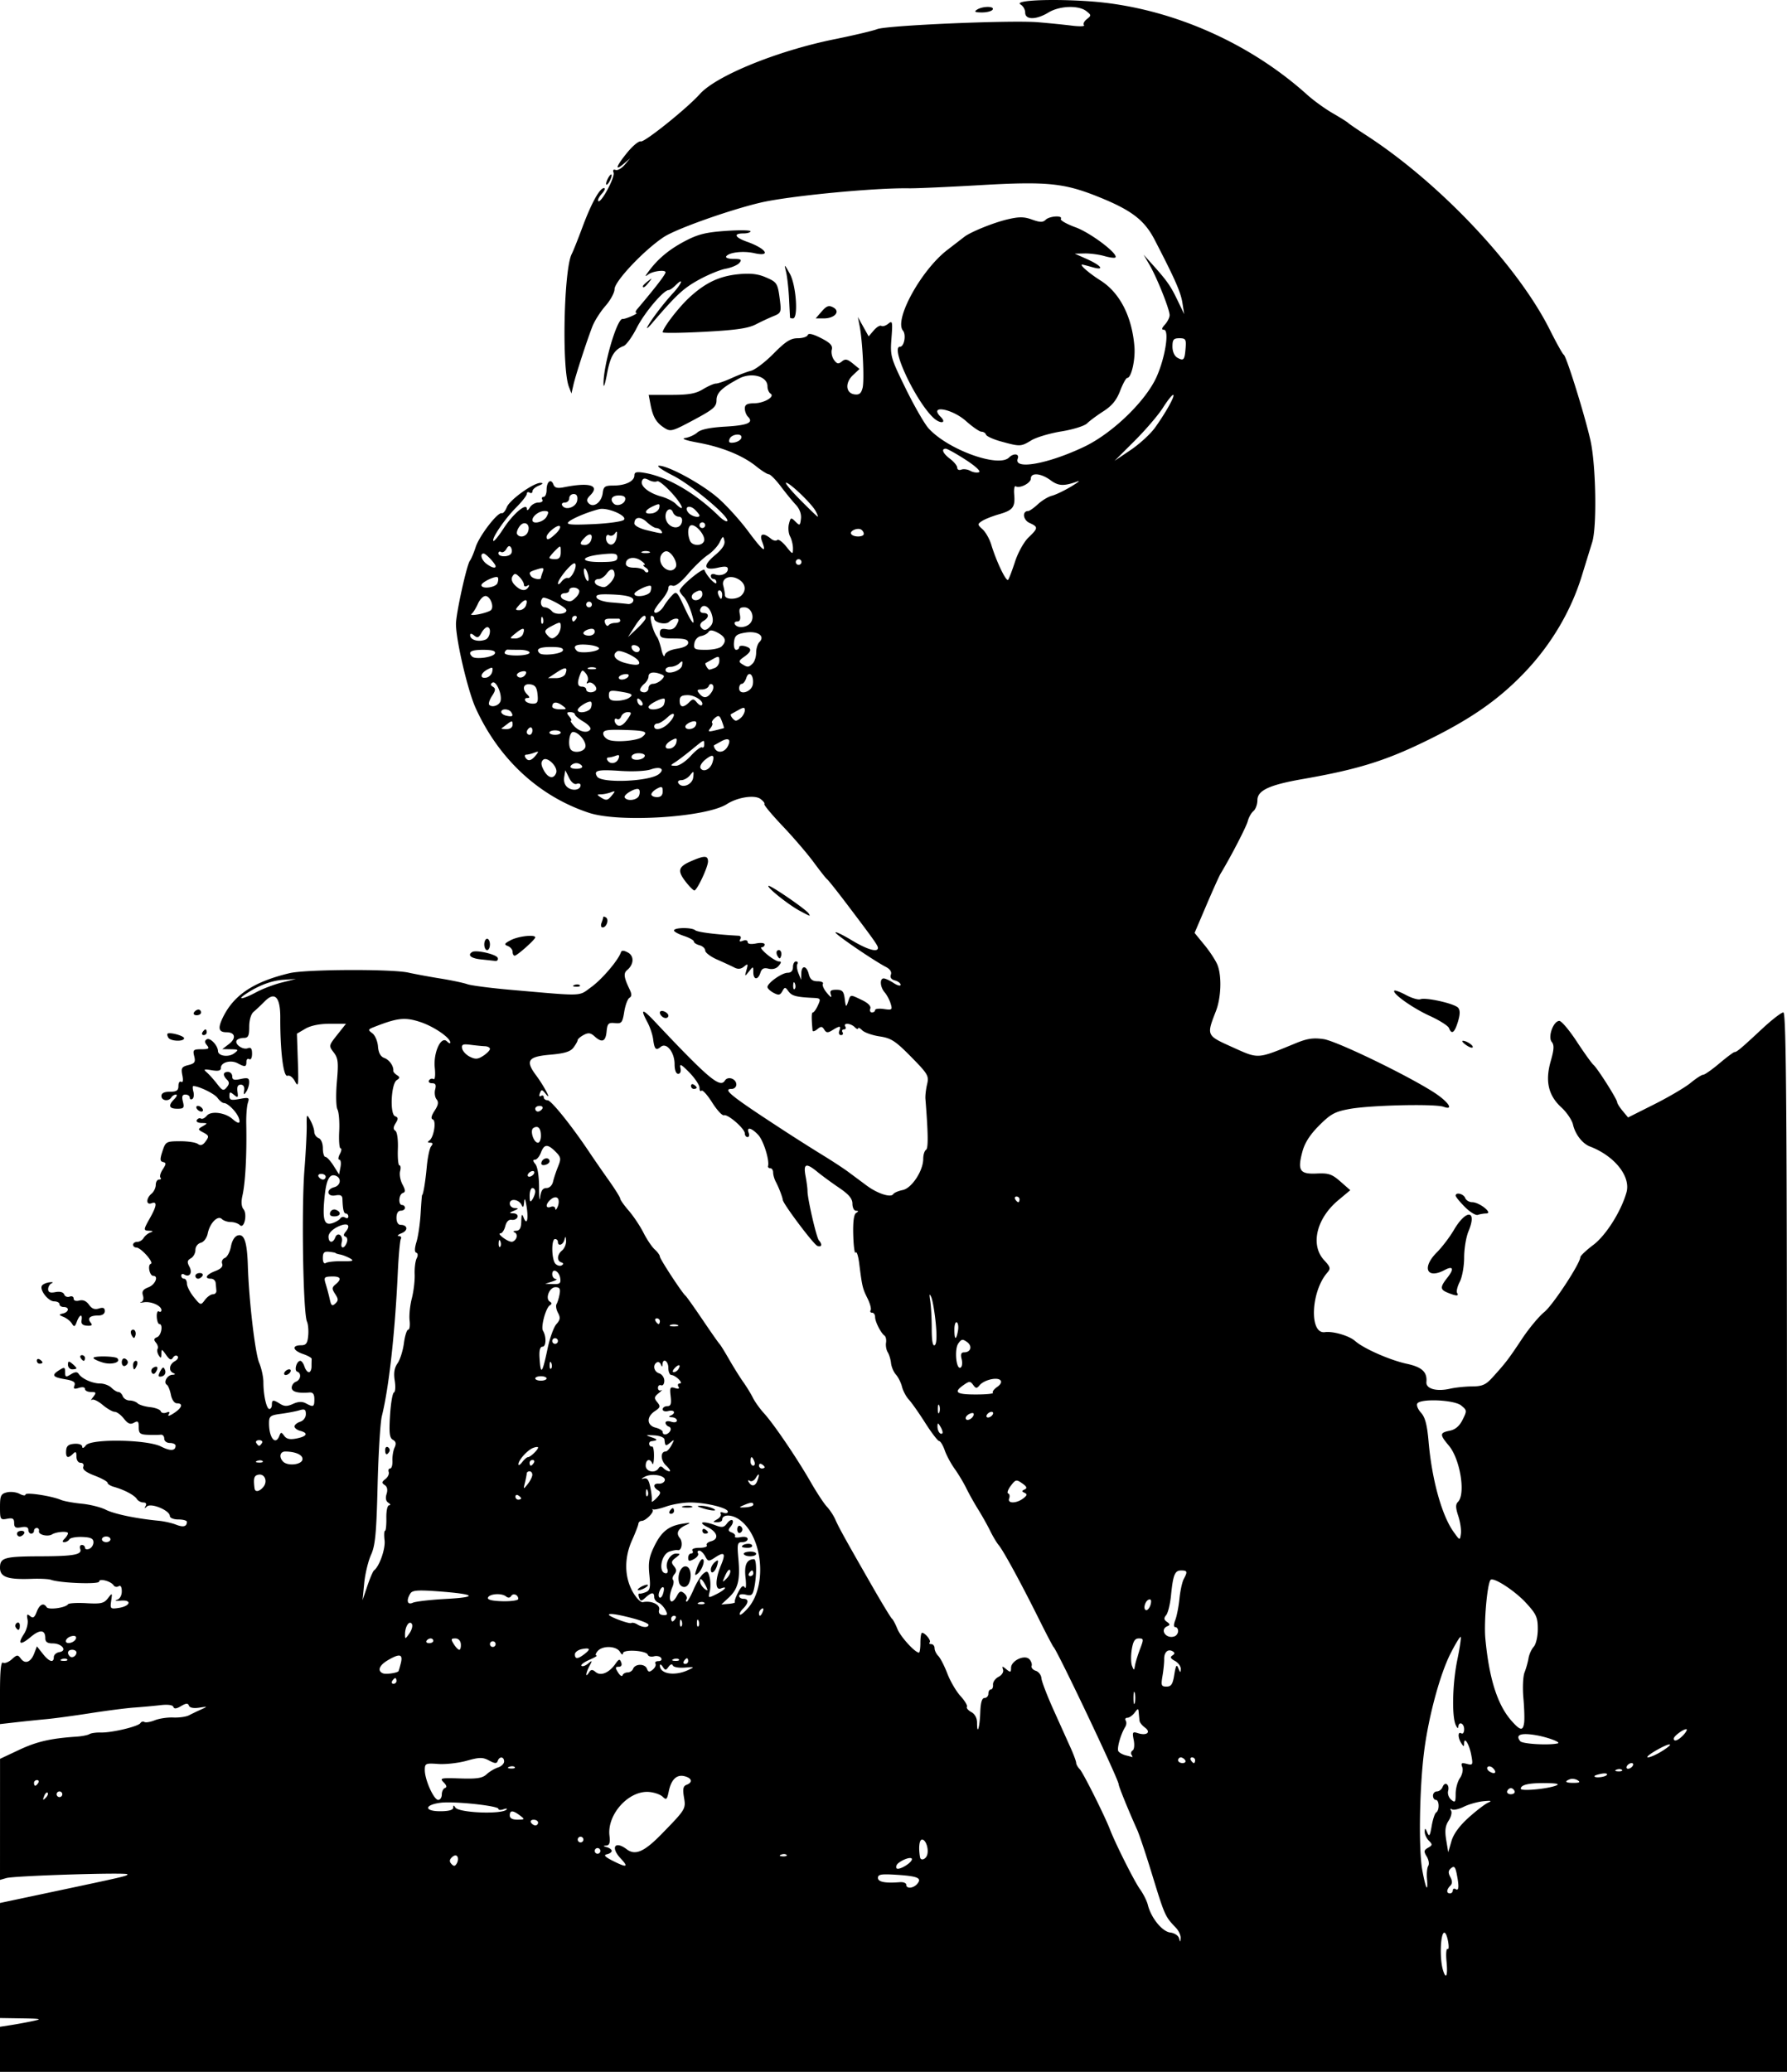 <svg xmlns="http://www.w3.org/2000/svg" width="673.067" height="780.165" viewBox="0 0 631 731.405"><path d="M370.361.008c-7.032.075-11.634.666-9.976 1.594.888.497 1.615 1.78 1.615 2.853 0 2.613 3.902 2.59 8.227-.046 3.887-2.37 10.589-2.624 13.332-.504 1.83 1.414 1.842 1.577.207 2.85-.954.741-1.404 1.701-1 2.134.404.433-1.516.508-4.266.166-2.75-.341-8.15-.884-12-1.207-9.425-.79-53.302 1.093-56.748 2.436-1.511.588-8.307 2.196-15.102 3.572-20.167 4.083-41.75 12.873-47.548 19.363-4.473 5.007-19.595 17.14-20.82 16.705-.671-.237-2.808 1.507-4.75 3.877-4.005 4.887-4.63 6.845-1.282 4.01l2.25-1.906-1.937 2.287c-1.066 1.257-2.504 2.067-3.198 1.8-.778-.298-1.05.066-.71.952.599 1.562-4.467 10.983-5.403 10.047-.315-.315.244-1.475 1.242-2.579.999-1.103 1.34-2.007.76-2.007-1.522 0-4.469 5.376-7.672 14-1.532 4.125-3.198 8.295-3.703 9.267-2.78 5.354-3.539 40.2-1.02 46.805l.926 2.428.686-3c.782-3.422 4.614-15.235 6.683-20.608.765-1.985 2.844-5.263 4.62-7.285 1.775-2.022 3.226-4.692 3.226-5.934 0-2.766 10.435-13.809 17.385-18.398 4.343-2.868 23.054-9.524 34.115-12.137 9.962-2.352 40.325-5.283 52.5-5.068 2.475.044 13.786-.459 25.135-1.117 23.309-1.352 29.512-.754 41.392 3.998 11.96 4.783 16.544 8.26 20.2 15.32 7.181 13.868 9.182 18.41 9.789 22.229l.634 4-2.468-5.12c-2.41-4.995-3.635-6.718-9.172-12.88l-2.696-3 2.155 3.718c2.613 4.508 7.031 15.595 7.031 17.643 0 .815-.744 2.305-1.654 3.31-1.157 1.279-1.273 1.829-.385 1.829 2.005 0 .542 9.612-2.516 16.527-3.808 8.612-15.653 20.058-25.683 24.818-12.82 6.084-24.966 8.236-23.397 4.147.668-1.74-1.446-2.009-3.064-.39-3.709 3.708-21.555-2.748-28.406-10.276-1.434-1.575-5.08-7.917-8.104-14.094-5.308-10.843-5.482-11.457-5.008-17.719.443-5.85.336-6.355-1.101-5.162-.877.728-1.983 1.082-2.46.787-.475-.294-1.681.419-2.679 1.584l-1.814 2.12-1.913-3.42-1.912-3.422.602 3c1.07 5.347 1.758 19.317 1.082 22.01-.5 1.989-1.192 2.545-2.873 2.306-3.11-.442-3.39-4.104-.522-6.797l2.307-2.166-2.379-1.941c-1.92-1.567-2.664-1.706-3.857-.715-1.194.991-1.727.889-2.766-.531-.707-.968-1.064-2.605-.793-3.641.375-1.433-.539-2.409-3.814-4.08-2.832-1.445-4.435-1.811-4.682-1.07-.207.62-1.801 1.128-3.543 1.13-2.503.006-4.285 1.141-8.508 5.417-2.938 2.974-6.522 5.704-7.965 6.066-1.442.362-4.527 1.526-6.853 2.586-2.327 1.06-4.818 1.928-5.535 1.93-.718.002-2.778.902-4.578 2-2.548 1.553-5.04 1.996-11.225 1.996h-7.951l.615 3.25c.851 4.492 2.005 6.488 4.813 8.328 2.291 1.501 2.79 1.37 10.462-2.73 6.973-3.728 8.059-4.667 8.059-6.964 0-2.6 1.852-4.394 7.865-7.617 4.439-2.379 10.135-.856 10.135 2.71 0 1.047.478 2.2 1.06 2.56 1.73 1.068-2.212 3.396-5.81 3.431-2.451.024-3.25.475-3.25 1.832 0 .99.501 2.3 1.113 2.913 2.093 2.092-.072 3.028-8.08 3.492-5.333.308-8.598.99-9.771 2.039-.97.866-2.887 1.746-4.262 1.955-1.586.241.049.847 4.473 1.658 8.43 1.546 15.823 4.552 20.506 8.334 1.912 1.545 3.937 2.823 4.5 2.84.562.017 2.454 1.93 4.205 4.25 1.75 2.32 4.142 5.244 5.314 6.496 1.339 1.43 2.014 3.267 1.816 4.94-.292 2.478-.428 2.548-1.962 1.003-1.536-1.545-1.694-1.489-2.276.83-.344 1.37-.163 3.352.4 4.405.564 1.052 1.023 2.957 1.02 4.23-.005 2.232-.091 2.207-2.41-.685-1.323-1.65-2.743-2.666-3.154-2.258-.412.408-1.396.201-2.19-.457-2.745-2.279-4.212-1.836-3.152.951 1.704 4.483.335 3.467-5.01-3.72-2.87-3.861-7.669-9.136-10.664-11.721-5.708-4.928-17.393-11.295-20.73-11.295-1.075 0 1.143 1.563 4.93 3.472 6.563 3.31 20.359 14.887 19.163 16.082-.312.312-1.628-.476-2.924-1.752-8.2-8.073-18.106-13.856-26.105-15.242-2.965-.513-3.75-.334-3.75.86 0 2.053-3.142 3.58-7.367 3.58-3.039 0-3.542.35-3.817 2.65-.388 3.251-3.22 5.346-4.923 3.643-.885-.885-.76-1.567.517-2.844 3.503-3.503-.185-4.66-9.148-2.871-2.462.491-3.387.262-3.856-.96-.86-2.242-2.406-.995-2.406 1.942 0 1.343-.476 2.44-1.059 2.44-.582 0-.78.45-.441 1 .34.55-.285 1-1.39 1-1.106 0-2.47.787-3.03 1.75-.591 1.014-1.031 1.216-1.049.478-.055-2.31-4.853 1.72-8.203 6.89-1.74 2.685-3.364 4.68-3.61 4.434-.759-.76 4.014-7.784 7.995-11.765 2.082-2.083 3.787-4.263 3.787-4.846 0-.582.45-.781 1-.441s1 .127 1-.473 1.013-1.499 2.25-1.996c1.434-.577 1.678-.926.672-.967-2.498-.1-10.992 5.991-11.98 8.592-.494 1.298-1.291 2.243-1.772 2.101-1.457-.428-7.934 7.997-9.223 11.997-.664 2.06-1.577 4.216-2.029 4.79-1.11 1.411-4.918 18.709-4.918 22.338 0 5.734 4.166 23.528 6.941 29.649 8.188 18.057 22.452 31.237 40.059 37.014 10.791 3.54 41.35 1.591 48.686-3.106 3.768-2.413 9.748-3.327 11.828-1.807 1.012.741 1.63 1.558 1.373 1.815-.258.257 2.65 3.75 6.46 7.762 3.812 4.01 8.75 9.766 10.973 12.79 2.223 3.026 4.358 5.726 4.746 6 .389.276 3.57 4.282 7.07 8.903C308.61 331.814 310 333.774 310 334.627c0 1.703-3.788.6-9.25-2.693-3.163-1.907-5.746-3.144-5.742-2.748.008.724 13.48 9.923 17.82 12.168 1.465.758 2.112 1.767 1.746 2.72-.374.975.134 1.705 1.422 2.042 1.102.288 2.004.972 2.004 1.521 0 .55-1.11.271-2.465-.617-1.355-.888-2.93-1.615-3.5-1.615-1.49 0-1.273 3.07.348 4.922.76.868 1.708 2.65 2.107 3.959.674 2.205.501 2.344-2.38 1.921-1.71-.25-3.11-.083-3.11.371 0 .455-.499.827-1.107.827-.61 0-.873-.61-.586-1.356.322-.839-.795-1.982-2.928-3-4.286-2.043-3.997-2.08-4.914.606-.698 2.044-.806 1.953-1.18-1-.343-2.707-.836-3.25-2.955-3.25-1.988 0-2.411.382-1.935 1.75.419 1.205-.012 1.018-1.387-.604-1.098-1.295-1.748-2.757-1.444-3.25.305-.493-.548-.896-1.896-.896-1.78 0-2.622-.684-3.078-2.5-.781-3.112-2.567-3.28-2.652-.25l-.065 2.25-.937-2.342c-.517-1.288-.688-2.75-.38-3.25.31-.5.085-.908-.497-.908-.583 0-1.059.9-1.059 2 0 1.285-.667 2-1.865 2-2.034 0-7.135 3.603-7.135 5.039 0 .49.966 1.409 2.146 2.04 1.758.942 2.319.844 3.09-.534.882-1.576 1.021-1.576 2.184.013 1.187 1.624 2.733 2.03 8.808 2.315 2.537.118 2.65.302 1.59 2.627-.626 1.375-1.419 2.5-1.761 2.5-.527 0-.565 1.78-.137 6.373.045.48.79.284 1.656-.436 1.306-1.084 1.73-1.063 2.47.127.732 1.176 1.26 1.21 2.911.186 2.624-1.627 3.105-1.577 2.404.25-.316.825-.05 1.5.592 1.5.641 0 .887-.45.547-1-.34-.55-.115-1 .5-1s.84-.45.5-1c-.873-1.413 1.853-1.247 3.3.2.66.66 1.2.853 1.2.429 0-.425.653-.118 1.451.68.798.797 3.565 1.766 6.149 2.154 4.06.609 5.566 1.585 11.109 7.21 5.945 6.034 6.357 6.739 5.658 9.668-.414 1.738-.683 4.059-.596 5.159.988 12.418 1.047 17.495.21 18.013-.54.334-.981 1.755-.981 3.16 0 4.212-4.059 10.389-7.244 11.026-1.539.308-3.04.953-3.338 1.434-.84 1.358-5.554-.16-9.418-3.032l-6.5-4.826c-1.65-1.224-5.7-3.877-9-5.896-3.3-2.02-9.15-5.721-13-8.225-19.382-12.604-22.604-15.154-19.154-15.154.91 0 1.654-.69 1.654-1.532 0-2.057-2.99-3.102-4.035-1.41-1.701 2.753-5.758-.663-24.848-20.927-4.37-4.64-5.125-4.528-2.49.369.888 1.65 1.785 4.314 1.994 5.918.476 3.655.977 4.161 2.703 2.728 2.021-1.677 4.877 1.91 4.877 6.127 0 2.067.493 3.395 1.262 3.395.763 0 1.077-.825.793-2.084-.37-1.64.297-1.3 3.137 1.6 1.984 2.025 3.607 4.464 3.607 5.417 0 .954.315 1.418.7 1.033.383-.384 2.077 1.49 3.763 4.163s3.557 4.698 4.158 4.498c1.4-.467 7.379 4.741 7.379 6.427 0 .703.436 1.278.969 1.278.532 0 .709-.675.392-1.5-.854-2.227.995-1.817 3.383.75 1.84 1.977 4.022 8.915 3.46 11-.112.412.246.75.796.75s1 .68 1 1.513c0 .833.418 2.295.928 3.25 1.029 1.928 2.353 5.356 2.486 6.438.184 1.496 10.862 15.691 12.186 16.2 1.555.596 1.862-.482.554-1.95-.87-.978-4.052-14.775-4.023-17.451.009-.825-.3-3.188-.688-5.25-.83-4.422.176-4.76 4.23-1.424 1.555 1.279 4.964 3.776 7.577 5.549 3.499 2.373 4.75 3.867 4.75 5.674 0 1.348.562 2.458 1.25 2.466.968.012.976.191.037.787-.8.508-1.14 3.194-1 7.887.117 3.915.5 6.654.852 6.086.351-.568.916 1.162 1.254 3.846 1.026 8.161 1.183 8.823 2.908 12.281.917 1.838 1.423 3.738 1.125 4.22-.299.484-.067.878.515.878.583 0 1.059.68 1.059 1.513 0 1.656 2.007 5.627 3.336 6.6.46.337.696 1.462.525 2.5-.17 1.038.1 2.544.602 3.346.502.801 1.027 2.537 1.168 3.857.14 1.32.92 3.14 1.734 4.043.813.903 1.777 2.835 2.14 4.293.365 1.458 1.453 3.498 2.419 4.535s3.561 4.726 5.767 8.196c2.206 3.47 4.416 6.358 4.91 6.42.495.061 1.388 1.532 1.985 3.269.597 1.737 2.172 4.676 3.5 6.531 1.328 1.855 3.186 4.953 4.129 6.885.942 1.932 2.836 5.312 4.209 7.512 1.372 2.2 3.264 5.575 4.203 7.5.94 1.925 2.302 4.205 3.027 5.064 1.649 1.955 7.93 13.493 14.12 25.936 2.599 5.225 4.951 9.725 5.226 10 1.472 1.472 23 46.828 23 48.457 0 .742 3.463 9.26 6.521 16.043.744 1.65 3.01 8.4 5.036 15 4.775 15.563 4.76 15.533 8.693 19.664.962 1.01 1.699 2.623 1.635 3.586-.106 1.59-.158 1.595-.563.06-.245-.931-1.637-1.829-3.101-2-2.846-.332-6.787-5.19-7.909-9.75-.346-1.407-1.601-3.91-2.79-5.56-1.955-2.711-8.636-16.005-10.555-21-1.875-4.881-9.508-20.124-10.676-21.32-.71-.727-1.291-1.746-1.291-2.262 0-.517-.856-2.847-1.902-5.178-1.046-2.332-3.772-8.389-6.059-13.461-2.287-5.072-4.228-10.135-4.312-11.25-.084-1.115-.981-2.292-1.995-2.613-1.013-.322-1.669-1.105-1.457-1.74.212-.636-.162-1.706-.832-2.375-1.699-1.7-6.425.556-6.435 3.072-.007 1.63-.223 1.694-1.67.5-1.425-1.176-1.593-1.16-1.17.119.282.854-.398 1.948-1.588 2.559-1.144.586-2.018 1.827-1.941 2.757.076.93-.261 1.692-.75 1.692-.49 0-.889.675-.889 1.5s-.604 1.5-1.342 1.5c-.926 0-1.398 1.609-1.525 5.193-.189 5.32-1.133 8.247-1.133 3.51 0-1.62-.779-3.049-2.027-3.717-1.116-.597-1.812-1.435-1.547-1.863.264-.428-.762-2.139-2.28-3.801-1.518-1.662-3.601-5.227-4.63-7.922-1.03-2.694-2.467-5.493-3.194-6.22-.727-.728-1.322-1.965-1.322-2.75 0-.786-.524-1.43-1.166-1.43-.642 0-.89-.279-.549-.62.612-.612-1.61-3.38-2.713-3.38-.314 0-.572 1.575-.572 3.5s-.228 3.5-.508 3.5c-1.405 0-6.481-5.568-7.601-8.34-.703-1.738-1.58-3.385-1.952-3.66-.37-.275-3.513-5.45-6.982-11.5-9.476-16.525-11.816-20.756-13.006-23.5-.596-1.375-1.934-3.406-2.973-4.516-1.039-1.11-3.596-4.995-5.683-8.633-4.853-8.46-13.025-20.506-16.48-24.297-1.478-1.62-3.255-4.094-3.95-5.5-.695-1.405-2.224-3.904-3.398-5.554-1.174-1.65-3.425-5.25-5.002-8-1.578-2.75-3.115-5.225-3.416-5.5-.302-.275-2.983-4.1-5.96-8.5-2.975-4.4-5.693-8.225-6.038-8.5-1.176-.937-9.051-12.973-9.051-13.832 0-.471-.819-1.597-1.818-2.502-1-.905-2.787-3.564-3.971-5.906-1.184-2.343-3.515-5.835-5.18-7.76-1.664-1.925-3.028-3.848-3.03-4.274 0-.426-1.828-3.35-4.062-6.5-2.233-3.149-5.27-7.537-6.75-9.752-6.279-9.4-13.56-18.474-14.826-18.474-.75 0-1.363-.476-1.363-1.059 0-.582-.445-.783-.988-.447-.571.353-.732-.058-.381-.97.538-1.404.768-1.383 2.043.196 2.448 3.032-.497-2.648-3.367-6.494-3.887-5.207-2.92-6.627 4.97-7.306 5.028-.433 7.127-1.072 8.207-2.5.799-1.056 1.467-2.242 1.485-2.635.017-.393.97-1.215 2.115-1.828 1.639-.877 2.455-.778 3.828.465 2.658 2.405 3.93 1.907 4.275-1.672.275-2.843.641-3.217 2.932-2.983 2.368.242 2.685-.138 3.297-3.968.373-2.331 1.2-4.56 1.836-4.954.86-.531.87-1.308.043-3.029-2.01-4.18-2.194-5.654-.844-6.775 2.411-2.001 2.534-4.978.256-6.198-1.492-.798-2.217-.812-2.47-.05-.927 2.779-6.658 9.5-10.432 12.234-4.655 3.372-2.186 3.284-28.305 1.008-7.15-.623-14.125-1.527-15.5-2.008-1.375-.481-5.65-1.381-9.5-2-3.85-.618-8.918-1.553-11.264-2.076-5.943-1.325-36.195-1.191-41.97.185-12.729 3.035-19.76 7.72-23.614 15.737-1.807 3.759-1.447 5.127 1.348 5.127 3.032 0 3.492 2.118.895 4.115l-2.395 1.842 3 .052c2.748.05 2.849.17 1.203 1.418-1.982 1.503-5.684.991-5.734-.793-.056-1.986-2.795-4.859-3.951-4.144-.814.503-.798 1.07.056 2.1.966 1.163.62 1.41-1.97 1.41-2.837 0-3.083.239-2.526 2.457.518 2.062.186 2.564-2.078 3.133-2.353.59-2.622 1.048-2.113 3.593.359 1.796.204 2.684-.403 2.309-.541-.335-.984.317-.984 1.45 0 1.62-.638 2.058-3 2.058-2 0-3 .5-3 1.5 0 1.681 2.545 2.045 3.5.5.34-.55 1.074-1 1.63-1 .558 0 .306.708-.558 1.572-2.28 2.28-1.933 3.428 1.037 3.428 2.283 0 2.53-.312 1.98-2.5-.462-1.845-.23-2.5.891-2.5.836 0 1.52.478 1.52 1.06 0 .583.408.806.906.498.499-.308.67-1.459.383-2.558-.287-1.1-.312-2-.055-2 1.988 0 7.513 2.689 8.573 4.172.718 1.005 1.75 1.828 2.293 1.828 1.35 0 4.443 3.118 5.209 5.25.757 2.107-.09 2.244-2.23.361-2.6-2.286-7.57-2.927-9.032-1.166-.7.843-1.64 1.305-2.09 1.027-.45-.278-1.102-.047-1.447.512-.355.574.377 1.03 1.681 1.047 2.168.028 2.193.099.409 1.135-1.838 1.067-1.83 1.142.261 2.261 1.927 1.032 2.01 1.368.76 3.079-1.01 1.381-1.784 1.64-2.762.923-.747-.547-3.606-.978-6.353-.96-4.813.03-5.036.158-6.143 3.53-.931 2.84-.89 3.562.223 3.821 1.139.265 1.12.702-.111 2.58-.816 1.244-1.18 2.561-.811 2.93.369.368.146.67-.496.67S55 417.25 55 418.284c0 1.032-.675 2.436-1.5 3.12-1.962 1.63-1.962 4.117 0 3.364 2.046-.785 1.882.895-.5 5.137-2.434 4.334-2.442 4.48-.25 4.58 1.392.063 1.444.195.25.646-.825.312-1.86 1.178-2.299 1.922-.44.744-1.452 1.352-2.25 1.352s-1.451.45-1.451 1 .51 1 1.135 1c1.616 0 6.358 5.336 5.111 5.752-1.214.404-.426 4.248.871 4.248 2 0 .695 3.123-1.683 4.027-1.918.73-2.414 1.46-1.96 2.893.363 1.141.086 2.094-.683 2.353-.71.24-.268.265.98.057 2.553-.426 6.229 1.207 6.229 2.765 0 .563-.401.775-.893.471-.491-.304-.829.569-.75 1.94.08 1.37.48 2.493.893 2.494 1.424 0 .746 4.064-.775 4.648-1.152.442-1.253.915-.415 1.926.612.737.878 1.717.592 2.18-.286.462-.107 1.496.399 2.294.74 1.17.921 1.068.933-.52.014-1.821.141-1.794 1.645.353 1.248 1.781 1.818 2.013 2.445 1 .45-.728 1.176-.964 1.613-.526.438.438.013 1.234-.945 1.77-2.026 1.133-2.3 3.483-.492 4.213.79.318.645.534-.393.584-1.809.086-3.257 2.713-1.943 3.525.455.281 1.1 1.872 1.432 3.533.355 1.777 1.232 3.02 2.129 3.02 2.32 0 1.826 1.574-1.098 3.49-1.491.977-2.283 1.17-1.836.445.552-.894.31-1.09-.813-.66-.88.338-1.762.126-1.96-.47-.2-.597-1.9-1.254-3.78-1.46-1.88-.205-3.86-.817-4.402-1.359-.542-.542-1.81-.986-2.817-.986-1.007 0-2.091-.675-2.408-1.5-.316-.825-1.008-1.5-1.539-1.5-.53 0-1.64-.675-2.465-1.5s-2.622-1.5-3.994-1.5c-2.73 0-6.45-1.667-7.582-3.399-.515-.787-1.296-.742-2.75.158-1.785 1.107-2.031 1.014-2.031-.76 0-1.766-.248-1.86-2-.767-2.904 1.813-2.489 2.51 1.94 3.258 2.99.505 3.795 1.035 3.347 2.203-.46 1.198-.113 1.387 1.563.855 1.284-.407 2.15-.252 2.15.385 0 .587.956 1.067 2.123 1.067 1.865 0 1.96.212.783 1.75-.737.962-.955 1.426-.484 1.029.47-.397 2.179.39 3.795 1.75 1.616 1.36 3.544 2.47 4.287 2.47.743 0 2.2 1.08 3.236 2.397 1.43 1.817 2.292 2.166 3.572 1.45 1.39-.779 1.688-.494 1.688 1.605 0 2.185.464 2.566 3.25 2.668 1.787.065 3.812.046 4.5-.043.687-.09 1.25.532 1.25 1.38 0 .878.864 1.544 2 1.544 1.1 0 2 .423 2 .941 0 1.878-1.828 1.991-5.129.316-4.934-2.502-24.716-2.822-26.535-.43-.755.993-1.286 1.181-1.305.464-.018-.699-1.195-1.121-2.785-1-2.078.158-2.788.761-2.895 2.459-.156 2.506.649 2.851 2.45 1.05.933-.933 1.199-.71 1.199 1 0 1.268.622 2.2 1.469 2.2.844 0 1.242.592.935 1.392-.362.944.937 1.955 4.031 3.137 2.512.959 4.565 2.103 4.565 2.54 0 .44 1.012 1.08 2.25 1.427 3.607 1.01 7.187 2.902 8.05 4.254.44.688 1.48 1.25 2.31 1.25.916 0 1.23.49.802 1.25-.522.924-.394.965.49.152 1.454-1.336 8.016 1.387 8.067 3.348.018.715 1.315 1.25 3.03 1.25 1.65 0 3 .375 3 .834 0 1.686-1.269 2.013-3.85.992-1.457-.576-4.224-1.195-6.15-1.377-7.851-.742-15.68-2.375-18.651-3.89-1.734-.885-5.56-1.84-8.5-2.124-2.941-.284-6.248-.893-7.348-1.353-3.392-1.42-12.5-2.785-12.5-1.873 0 .474-.943.358-2.094-.258-1.151-.616-3.176-.848-4.5-.516C.3 527.37 0 528.02 0 532.041c0 4.365.126 4.573 2.5 4.12 1.985-.38 2.5-.071 2.5 1.5 0 1.57.515 1.879 2.5 1.5 1.676-.321 2.5-.03 2.5.882 0 .749.45 1.362 1 1.362s1-.45 1-1 .45-1 1-1 .887.502.75 1.117c-.283 1.264 3.104 2.092 4.65 1.137 1.524-.942 5.6-1.222 5.6-.385 0 .402-.54 1.271-1.2 1.931-.864.865-.88 1.2-.058 1.2.628 0 1.415-.446 1.752-.99.337-.546 2.388-.922 4.559-.837 3.014.119 3.947.565 3.947 1.885 0 .951-.675 1.988-1.5 2.305-.825.316-1.5.138-1.5-.395 0-.532-.499-.968-1.107-.968-.61 0-.865.631-.569 1.402.767 1.998-2.263 2.566-13.824 2.598-12.952.035-14.5.466-14.5 4.037 0 3.299 2.674 4.232 11.225 3.916 2.901-.107 5.95.046 6.775.342 3.263 1.168 17 1.673 17 .625 0-1.244 4.179-.15 5.139 1.343.35.547 1.138.685 1.75.307.701-.434 1.11.23 1.11 1.799 0 1.498-.694 2.697-1.75 3.017-.962.293-.333.41 1.397.262 4.12-.353 3.398 1.971-.802 2.588-2.856.419-3 .28-2.59-2.516.424-2.887.395-2.907-1.16-.886-1.364 1.77-2.464 2.02-7.594 1.72-3.3-.192-6.225-.017-6.5.39-.833 1.237-6.88 2.06-7.52 1.024-1.057-1.71-2.503-1.037-3.521 1.641-.775 2.037-1.287 2.365-2.338 1.492-1.079-.895-1.256-.642-.889 1.28.252 1.319-.32 3.588-1.271 5.04-2.407 3.674-1.302 4.158 2.392 1.05 3.265-2.748 5.147-2.577 5.147.464 0 1.292.754 1.815 2.613 1.815 3.261 0 5.262 2.6 2.362 3.07-1.086.176-1.975.963-1.975 1.75 0 2.2-1.638 1.704-3.908-1.182l-2.057-2.611-.953 2.506c-1.184 3.114-3.215 3.892-4.742 1.818-1.045-1.419-1.359-1.394-3.186.26-1.115 1.009-2.507 1.539-3.092 1.178C.336 586.494 0 589.827 0 597.465v11.176l5.75-.652c3.162-.36 7.97-.855 10.684-1.104 2.713-.249 9.688-1.193 15.5-2.1 5.81-.906 12.816-1.803 15.566-1.994 2.75-.19 6.88-.568 9.178-.838 2.577-.302 4.317-.065 4.545.618.255.765 1.089.678 2.703-.28 1.777-1.055 2.44-1.097 2.775-.175.273.751 1.646 1.027 3.62.726 3.057-.467 3.083-.442.679.643-1.375.62-3.309 1.546-4.297 2.06-.988.514-3.463.862-5.5.77-2.037-.092-4.978.344-6.537.969-1.559.624-3.214.9-3.68.613-.466-.288-1.103-.111-1.414.392-.74 1.199-10.128 3.434-13.963 3.325-1.65-.047-3.474.21-4.054.572-.58.361-2.63.76-4.555.889-9.097.603-14.024 1.736-20.244 4.66l-6.746 3.17-.004 21.367L0 663.639l2.25-.646c2.873-.826 42.75-2.074 42.75-1.338 0 .591-.418.69-27.25 6.375L0 671.79V712.404l7.75.12c6.867.107 7.294.217 3.75.966-2.2.464-5.688 1.106-7.75 1.425l-3.75.58V731.405h631v-187c0-151.652-.243-187-1.285-187-.707 0-4.061 2.587-7.454 5.75-7.473 6.967-8.994 8.25-9.789 8.25-.337 0-2.748 1.8-5.357 4-2.61 2.2-5.174 4-5.701 4-.527 0-2.523 1.29-4.436 2.867-1.913 1.576-7.668 4.968-12.787 7.539l-9.307 4.674-1.908-2.29c-1.05-1.258-1.925-2.648-1.943-3.087-.046-1.093-6.941-11.964-8.375-13.203-.637-.55-3.3-4.263-5.916-8.25-2.617-3.988-5.375-7.25-6.129-7.25-2.104 0-4.147 5.652-2.682 7.418.906 1.09.824 2.633-.353 6.748-2.028 7.084-.872 12.134 3.744 16.363 1.898 1.738 3.749 4.469 4.113 6.066.787 3.447 3.317 6.717 5.99 7.74 8.74 3.347 14.499 10.609 12.883 16.243-1.93 6.731-7.254 15.145-11.705 18.5-2.498 1.882-4.555 3.822-4.572 4.31-.08 2.29-9.729 16.974-12.742 19.39-1.866 1.497-5.44 5.806-7.942 9.573-4.729 7.122-5.693 8.38-10.377 13.543-2.313 2.55-3.59 3.111-7.142 3.131-2.38.013-5.903.38-7.828.816-4.797 1.087-8.546.02-8.326-2.369.323-3.52-1.57-5.284-6.903-6.427-5.94-1.275-15.278-5.387-18.271-8.05-2.093-1.86-7.802-3.531-10.688-3.126-5.568.78-4.945-14.368.863-21.008 1.265-1.445 1.132-1.966-1.12-4.397-4.95-5.34-2.743-14.698 4.99-21.162l4.244-3.548-3.477-3.051c-2.99-2.625-4.164-3.022-8.406-2.828-5.952.271-6.81-1.047-5.025-7.72.834-3.12 2.687-6.009 5.937-9.259 4.061-4.061 5.571-4.878 10.754-5.818 7.445-1.35 30.12-1.87 33.172-.762 3.872 1.407 1.597-1.89-3.582-5.191-9.748-6.213-34.207-18.01-38.756-18.692-3.613-.542-5.804-.226-9.781 1.408-13.871 5.7-13.073 5.65-22.409 1.446-9.292-4.186-9.236-4.064-5.855-12.787 1.814-4.68 2.084-12.197.58-16.153-.582-1.53-2.649-4.724-4.594-7.097l-3.535-4.317 4.145-9.717c2.28-5.344 4.552-10.391 5.05-11.216 3.632-6.006 9.098-16.566 9.592-18.536.329-1.31 1.227-2.905 1.998-3.544.771-.64 1.403-2.373 1.403-3.85 0-3.435 4.212-5.396 16-7.453 19.894-3.472 29.726-6.574 45.166-14.244 14.925-7.415 24.539-14.23 33.568-23.797 9.137-9.681 16.006-21.34 19.78-33.576 1.441-4.675 3.11-10.075 3.708-12 1.71-5.5 1.324-27.338-.636-36-2.06-9.101-8.515-29.778-9.428-30.198-.362-.166-2.572-4.127-4.912-8.802-11.314-22.605-38.893-51.825-64.746-68.6-3.3-2.141-6.225-4.142-6.5-4.445-.275-.303-2.723-1.835-5.438-3.405-2.715-1.57-6.765-4.5-9-6.513C440.607 14.568 412.323 2.415 384.818.467c-5.143-.364-10.237-.504-14.457-.459zm-21.57 2.436c-1.226 0-2.8.32-3.791.96-1.141.738-.737.975 1.691.987 1.755.008 3.47-.436 3.809-.986.396-.641-.483-.961-1.709-.961zm-132.988 59.16c-.175.004-.47.285-.803.8-.533.826-.969 1.95-.969 2.5s.436.326.969-.5c.533-.824.969-1.95.969-2.5 0-.206-.061-.303-.166-.3zM372.71 76.43c-1.277.078-2.828.492-3.512 1.176-.934.934-1.99.915-4.758-.086-2.848-1.03-4.592-1.042-8.75-.063-4.884 1.151-12.968 4.427-15.191 6.155-.55.427-3.25 2.509-6 4.627-9.236 7.112-18.862 24.615-15.66 28.472 1.217 1.467.44 5.694-1.045 5.694-3.509 0 5.507 19.176 11.79 25.08 2.393 2.247 4.86 1.967 2.599-.295-4.39-4.39 3.911-3.015 8.953 1.482 2.301 2.054 4.75 3.733 5.441 3.733.691 0 1.412.47 1.604 1.045.19.574 2.592 1.658 5.334 2.41 6.716 1.841 6.966 1.83 10.658-.414 1.772-1.078 6.555-2.497 10.629-3.155 4.092-.66 8.143-1.926 9.052-2.83.905-.899 3.51-2.83 5.791-4.29 2.991-1.917 4.633-3.927 5.887-7.212.957-2.504 2.093-4.554 2.526-4.554 1.414 0 2.877-6.402 2.513-11-.844-10.664-5.158-19.076-12.004-23.403-4-2.529-7.527-5.597-6.433-5.597.208 0 1.846.423 3.64.937 4.52 1.296 3.144-.605-2.138-2.955l-4.137-1.84 3.508-.07c1.928-.039 5.048.372 6.933.912 1.885.54 3.645.766 3.91.5 1.184-1.183-8.724-8.694-14.01-10.621-3.19-1.163-5.56-2.51-5.263-2.99.412-.667-.59-.926-1.867-.848zM262.43 81.305c-1.586-.025-3.774.044-6.18.213-7.103.498-9.842 1.193-14.553 3.686-5.513 2.916-9.492 6.258-12.736 10.7-1.29 1.768-1.286 1.877.039.928 1.622-1.16 6-1.677 6-.709 0 .775-3.514 5.343-10.021 13.032-.582.687-.702 1.28-.268 1.314.434.035-.336.555-1.711 1.156-1.375.601-2.79 1.04-3.143.973-1.997-.374-7.081 17.238-6.728 23.307.064 1.1.624-.74 1.244-4.09 1.12-6.049 2.557-8.427 5.84-9.67.942-.357 3.033-3.256 4.648-6.443 2.702-5.332 9.432-13.297 11.235-13.297.419 0 1.49-.729 2.38-1.62 3.077-3.076 2.407-.808-.783 2.65-3.472 3.767-7.885 9.577-9.09 11.97-.415.825.208.375 1.383-1 8.725-10.203 11.205-12.53 16.514-15.496 3.3-1.844 7.672-3.66 9.715-4.034 2.043-.374 4.236-1.306 4.873-2.074.95-1.144.585-1.396-2.024-1.396-1.75 0-2.94-.39-2.644-.87.897-1.451 5.982-2.053 9.893-1.171 6.185 1.395 4.274-1.61-2.563-4.032-4.304-1.524-4.903-2.927-1.25-2.927 1.375 0 2.5-.338 2.5-.75 0-.207-.984-.325-2.57-.35zm14.748 12.61c-.087.084.067.764.37 1.99.41 1.65.89 5.925 1.07 9.5.178 3.575.337 6.612.353 6.75.016.137.479.25 1.029.25 1.952 0 1.132-11.77-1.098-15.752-1.102-1.969-1.612-2.847-1.724-2.739zm-13.582 2.714c-.877.012-1.822.073-2.858.176-6.783.675-11.683 3.006-17.377 8.272-3.809 3.522-9.361 10.77-9.361 12.22 0 .337 6.595.263 14.656-.164 11.175-.592 15.51-1.215 18.25-2.629 1.977-1.02 4.82-2.344 6.319-2.943 2.512-1.005 2.685-1.425 2.191-5.373-.783-6.261-.973-6.567-5.123-8.338-2.045-.873-4.066-1.257-6.697-1.22zM230 98.405c-.052-.052-.457.25-1.25.873-.962.755-1.75 1.542-1.75 1.75 0 .823.82.292 2.127-1.373.622-.793.925-1.199.873-1.25zm62.7 9.68c-.762.053-1.475.627-2.55 1.863l-2.136 2.457h2.87c3.869 0 5.979-2.467 3.325-3.887-.58-.31-1.053-.466-1.51-.434zm123.759 11.32c2.192 0 2.426.377 2.182 3.484-.334 4.242-.672 4.639-2.899 3.393-1.042-.583-1.742-2.161-1.742-3.926 0-2.467.404-2.951 2.459-2.951zm-2.227 20.002c.902-.002-2.466 6.094-6.386 11.558-1.602 2.233-5.467 5.78-8.588 7.883l-5.676 3.822 7.066-7.05c3.887-3.88 8.368-9.113 9.96-11.631 1.59-2.519 3.221-4.581 3.624-4.582zm-154.052 14.02c1.023-.08 1.88.304 1.576 1.228-.227.687-1.387 1.395-2.578 1.57-1.622.239-2.017-.076-1.567-1.25.356-.928 1.546-1.47 2.569-1.549zm73.787 4.978c.531 0 3.679 1.754 6.994 3.896 3.51 2.268 5.482 4.105 4.723 4.397-.718.275-2.092.058-3.055-.48-.963-.54-2.398-.73-3.19-.427-.791.304-1.439-.002-1.439-.68 0-.676-1.125-2.076-2.5-3.109-2.552-1.916-3.268-3.597-1.533-3.597zm31.775 9.052c1.357-.038 3.323.676 5.223 2.08 2.798 2.07 4.709 2.149 9.535.4 1.1-.397.032.45-2.373 1.884-2.405 1.434-5.423 2.872-6.709 3.195-1.286.323-3.504 1.667-4.93 2.988-1.425 1.321-2.969 2.4-3.431 2.4-2.197 0-1.851 3.138.463 4.192 3.137 1.43 3.107 1.835-.374 5.17-1.574 1.509-3.683 5.288-4.705 8.436-1.018 3.136-2.128 6.05-2.466 6.474-.66.828-4.162-6.467-5.954-12.4-.602-1.996-1.979-4.428-3.058-5.405-1.852-1.676-1.865-1.843-.213-2.937.963-.638 3.645-1.704 5.959-2.371 4.976-1.434 5.798-2.5 5.41-7.006-.16-1.857.085-3.153.545-2.88 1.449.857 5.336-1.138 5.336-2.74 0-.965.687-1.45 1.742-1.48zm-138.23 1.508c.382-.048.896.125 1.61.506 1.055.565 2.355.758 2.886.43.88-.544 6.361 4.834 8.293 8.136 1.075 1.838.204 1.73-1.742-.216-.872-.872-3.182-2.025-5.135-2.565-4.36-1.204-7.422-3.692-6.736-5.478.19-.496.441-.765.824-.813zm50.068 1.44c1.314 0 9.035 7.413 10.424 10.007.587 1.097.924 1.993.75 1.993-.174 0-2.988-2.7-6.254-6-3.266-3.3-5.48-6-4.92-6zm-75.01 4c1.056 0 1.465.736 1.25 2.25-.341 2.403-4.118 3.696-5.285 1.808-.36-.581.049-1.058.906-1.058.858 0 1.559-.675 1.559-1.5s.707-1.5 1.57-1.5zm15.955.5c1.698 0 2.431.49 2.239 1.49-.312 1.618-2.934 2.508-4.063 1.379-1.48-1.48-.596-2.87 1.824-2.87zm14.096 3.13c.316.071.32.454.18 1.186-.177.927-1.329 1.828-2.56 2.004-3.02.43-2.827-1.04.327-2.504 1.11-.514 1.737-.756 2.053-.685zm10.76.87c.564.014 1.313.337 2.039 1.062.87.87 1.58 1.774 1.58 2.01 0 1.02-2.857.305-3.926-.982-1.058-1.276-.633-2.113.307-2.09zm-30.522.736c3.327.135 8.641 2.664 7.422 3.883-.59.59-5.5 1.269-10.91 1.51-7.657.34-9.572.173-8.637-.762 1.197-1.197 6.89-3.575 10.846-4.531.37-.09.804-.12 1.28-.1zm23.6.176c.438-.018.876.295 1.156 1.025.33.86 1.258 1.563 2.065 1.563.854 0 1.328.727 1.133 1.74-.702 3.64-5.813 1.986-5.813-1.881 0-1.47.73-2.418 1.459-2.447zm-44.223.588c1.526 0 1.654.337.764 2-1.024 1.912-5 2.868-5 1.2 0-1.423 2.352-3.2 4.236-3.2zm33.428 2.453c.771.039 1.735.514 2.725 1.443 1.232 1.158 2.747 2.104 3.367 2.104.62 0 1.404.45 1.744 1 .704 1.138.542 1.13-5.25-.262-2.337-.562-4.25-1.606-4.25-2.32 0-1.347.673-2.016 1.664-1.965zM248 184.405c.55 0 1 .45 1 1s-.45 1-1 1-1-.45-1-1 .45-1 1-1zm-62.904.308c1.158-.105 2.035 1.187 1.33 3.026-.677 1.764-2.949 2.247-3.834.814-.29-.469.102-1.706.873-2.75.52-.705 1.104-1.042 1.63-1.09zm59.181.692c1.884 0 4.95 3.967 4.325 5.595-.732 1.908-4.242 1.785-4.995-.175-1.02-2.658-.678-5.42.67-5.42zm-47.007.246c.178-.02.32.013.414.105.369.37-.29 1.566-1.465 2.66-2.307 2.15-3.219 2.474-3.219 1.145 0-1.176 3.018-3.775 4.27-3.91zm105.63 1.064c.443-.024.867.047 1.19.246.5.31.91.987.91 1.504 0 1.199-3.7 1.236-4.436.045-.498-.806 1.007-1.723 2.336-1.795zm-85.19.992c.199-.007.216.518.083 1.62-.298 2.46-1.857 3.682-3.106 2.433-1.137-1.137-.774-3.525.424-2.785.612.378 1.533.067 2.045-.691.255-.377.436-.573.555-.577zm-9.483.99c.709-.042.972.745.427 2.165-.325.848-1.28 1.543-2.123 1.543-1.941 0-1.936-.736.018-2.69.667-.667 1.252-.992 1.678-1.017zm46.988.92c.228-.077.367.359.57 1.254.309 1.363-.706 2.931-3.31 5.118-4.44 3.726-4.018 5.554 1.02 4.418 2.6-.587 3.505-.458 3.505.498 0 1.599-2.496 2.632-4.5 1.863-.825-.317-1.5-.078-1.5.531 0 .61.45 1.106 1 1.106s.985.562.967 1.25c-.034 1.285-3.509-2.377-4.188-4.414-.371-1.115-8.779 5.878-8.779 7.302 0 .396.608 1.327 1.35 2.069.742.742 1.911 3.054 2.6 5.138 1.956 5.929.717 5.201-2.286-1.341-2.605-5.676-2.803-5.859-4.445-4.133-.945.993-2.2 2.639-2.79 3.658-1.146 1.983-3.429 3.184-3.427 1.805 0-.459 1.126-2.14 2.5-3.739 1.374-1.598 2.498-3.559 2.498-4.357 0-.868.592-1.223 1.475-.885.94.36 2.923-1.143 5.468-4.144 2.197-2.59 5.332-5.593 6.965-6.674 1.633-1.082 3.522-3.107 4.2-4.5.56-1.155.879-1.745 1.107-1.822zm-75.35 3.19c.194.024.379.182.557.47.383.621.418 1.578.078 2.128-.824 1.333-4.5 1.285-4.5-.059 0-.582.423-.797.94-.478.516.319 1.353-.164 1.86-1.07.394-.704.743-1.031 1.065-.991zm17.885.16c.25.063.25.688.25 1.938 0 1.833-.533 2.5-2 2.5-1.1 0-2-.225-2-.5s.9-1.4 2-2.5c1-1 1.5-1.5 1.75-1.438zm30.25 1.569c.453 0 .906.068 1.25.207.688.277.125.505-1.25.505s-1.937-.228-1.25-.505c.344-.14.797-.207 1.25-.207zm7.418.084c1.77.204 4.083 4.166 3.14 5.69-1.664 2.694-6.028-.223-5.378-3.595.189-.982 1.04-1.922 1.892-2.086a1.14 1.14 0 01.346-.01zm-64.64.785c.805 0 4.222 3.65 4.222 4.511 0 .865-1.453.462-3.25-.902-1.78-1.35-2.388-3.61-.973-3.61zm44.728.05c2.014-.052 2.494.308 2.494 1.323 0 1.328-1.14 1.627-6.2 1.627-7.576 0-6.748-2.01 1.141-2.768a38.628 38.628 0 012.565-.182zm8.076 1.5c.863.023 1.832.328 2.723.952 1.177.825 1.703 1.505 1.168 1.513-.535.008-.311.434.498.946.809.511 1.193 1.21.851 1.552-.341.342-.918.142-1.281-.445-.363-.587-1.982-1.068-3.6-1.068-1.847 0-2.941-.518-2.941-1.393 0-1.349 1.144-2.094 2.582-2.057zm58.418.45c.55 0 1 .45 1 1s-.45 1-1 1-1-.45-1-1 .45-1 1-1zm-79.242 1.455c.086-.015.157-.007.213.027 1.132.7-1.204 5.59-2.471 5.172-.55-.181-1.549.386-2.219 1.26-.67.873-1.232 1.18-1.25.681-.05-1.45 4.435-6.915 5.727-7.14zm-11.283 1.715c.526.02.516.415.177 1.297-.358.933-.652 1.885-.652 2.115 0 .894-2.918.36-3.541-.649-.8-1.295-.609-1.483 2.443-2.424.749-.23 1.257-.352 1.573-.34zm14.957.123c.29-.026.74.672 1.068 1.707.375 1.183.459 2.377.184 2.652-.275.275-.809-.47-1.184-1.652-.375-1.183-.457-2.376-.182-2.65a.18.18 0 01.114-.057zm9.543.367c.612-.03 1.025.63 1.025 1.935 0 .694-.706 1.97-1.57 2.834-1.64 1.64-2.114 1.742-4.18.909-1.714-.692-1.578-2.338.193-2.338.794 0 2.072-.896 2.84-1.992.617-.882 1.215-1.325 1.692-1.348zm-34.018 1.57c.356.03.789.373 1.453 1.037.875.875 1.59 2.1 1.59 2.721 0 .622.52.81 1.154.418.716-.442.884-.276.442.44-.992 1.603-2.79 1.346-4.79-.686-1.09-1.108-1.39-2.213-.841-3.102.356-.577.636-.858.992-.828zm-6.65 1.067c.204-.002.36.036.447.123.272.272.226 1.188-.1 2.037-.608 1.584-5.654 2.213-5.654.705 0-.895 3.874-2.854 5.307-2.865zm82.877.021c.86.02 1.822.294 2.754.875 2.308 1.442 2.671 3.8.863 5.608-1.581 1.58-5.797 1.543-5.815-.051-.008-.688-.274-2.218-.591-3.403-.505-1.879.896-3.072 2.789-3.029zm-28.809 3.055c.2-.01.348.018.426.095.245.246.179 1.14-.147 1.989-.586 1.527-5.661 2.24-5.646.793.008-.807 3.963-2.805 5.367-2.877zm-26.936.652c.767-.018 1.63.276 2.012.895.313.505-.144 1.63-1.013 2.5-1.65 1.649-2.121 1.752-4.188.918-1.741-.703-1.566-2.338.25-2.338.825 0 1.5-.45 1.5-1 0-.628.672-.957 1.44-.975zm51.592.975c.533 0 .969.675.969 1.5s-.176 1.5-.393 1.5c-.216 0-.652-.675-.968-1.5-.317-.825-.14-1.5.392-1.5zm-6.726.082c.471.08.695.516.695 1.312 0 1.77-2.72 2.868-3.596 1.451-.363-.587-.039-1.46.719-1.941.991-.628 1.71-.903 2.182-.822zm-34.155 1.324c.73-.017 1.637-.002 2.746.04 6.056.225 8.516 1.08 7.561 2.624-.316.512-1.11.85-1.766.75-.655-.099-3.289-.347-5.853-.55-2.669-.213-4.881-.943-5.174-1.706-.296-.772.298-1.108 2.486-1.158zm-41.738.594c1.697 0 3.183 3.832 1.938 4.996-.468.436-2.425 1.094-4.35 1.46-1.925.367-3.04.302-2.479-.144.562-.446 1.564-2.05 2.229-3.562.665-1.513 1.862-2.75 2.662-2.75zm20.45.605c1.433-.151 8.138 3.431 8.138 4.463 0 1.422-3.966 1.68-5.086.33-.637-.768-1.78-1.398-2.537-1.398-1.413 0-1.887-2.155-.729-3.313.046-.045.118-.072.213-.082zm-6.354.881c.556-.065.67.606.146 1.97-.325.85-1.35 1.544-2.277 1.544-1.539 0-1.528-.175.129-2.006.87-.962 1.57-1.457 2.002-1.508zm22.492.514c.55 0 1 .45 1 1s-.45 1-1 1-1-.45-1-1 .45-1 1-1zm40.592 1.508c.943-.03 2.073.987 2.67 2.777.646 1.937.558 3.23-.29 4.25-1.458 1.758-2.608 1.865-3.554.334-.385-.623.04-1.544.941-2.049 2.09-1.169 2.122-2.82.057-2.82-.87 0-1.395-.563-1.166-1.25.277-.832.776-1.225 1.342-1.242zm14.224.492c2.485 0 3.84 3.506 2.145 5.549-1.383 1.666-4.549 1.927-5.461.45-.34-.55.022-1 .803-1 .976 0 1.27-.782.941-2.5-.384-2.008-.074-2.5 1.572-2.5zm-35.263 2.982c.288-.006.447.264.447.832 0 .447-1.408 2.135-3.129 3.75l-3.129 2.936 2.38-3.737c1.542-2.423 2.797-3.768 3.43-3.78zm-24.494.018c.582 0 .78.45.441 1-.34.55-.816 1-1.059 1-.242 0-.441-.45-.441-1s.476-1 1.059-1zm26.994 0c.521 0 .947.42.947.933 0 1.48 4.088 2.38 5.3 1.166.605-.604 1.702-1.1 2.436-1.1 1.047 0 1.092.455.211 2.1-.804 1.502-1.81 1.969-3.535 1.639-1.85-.354-2.412-.028-2.412 1.4 0 1.567.79 1.862 5 1.862 3.76 0 5 .369 5 1.488 0 .96-1.402 1.714-3.95 2.121-2.477.396-4.085 1.24-4.314 2.262-.2.896-.725.054-1.166-1.871-.44-1.925-1.134-3.95-1.54-4.5-1.474-1.993-2.925-7.5-1.977-7.5zm-38.688.347c.091.014.199.166.319.465.289.722.252 1.586-.08 1.918-.333.332-.567-.258-.524-1.312.03-.728.134-1.094.285-1.07zm24.166.653h2.969c.275 0 .5.337.5.75 0 .412-.787.75-1.75.75-.962 0-2.025.375-2.361.834-.336.458-.885.12-1.22-.75-.452-1.182.02-1.584 1.862-1.584zm-17.984 1.453c.407.031.453.464.453 1.322 0 1.004-.54 2.366-1.2 3.026-1.559 1.56-2.294 1.512-3.747-.239-.973-1.172-.627-1.73 1.877-3.025 1.443-.746 2.21-1.116 2.617-1.084zm-25.512 1.547c1.606 0 1.08 3.743-.617 4.394-2.531.972-5.418.119-5.418-1.6 0-.65.535-.593 1.43.15 1.144.948 1.651.773 2.535-.878.608-1.135 1.54-2.066 2.07-2.066zm36.826.578c.746-.014 1.139.33 1.139 1.015 0 .774-.9 1.407-2 1.407s-2-.397-2-.883.9-1.119 2-1.406c.325-.085.613-.129.861-.133zm-24.15.02c.417.06.396.68-.057 1.859-.325.848-1.554 1.543-2.732 1.543-2.113 0-2.112-.024.217-1.912 1.3-1.055 2.155-1.552 2.572-1.49zm66.605.577c.528.047 1.22.31 2.12.791 2.802 1.5 3.22 2.98 1.365 4.834-.66.66-3.167 1.2-5.57 1.2-3.954 0-4.339-.212-4.05-2.239.186-1.296 1.162-2.4 2.319-2.617 1.1-.207 2.309-.864 2.686-1.463.24-.381.603-.552 1.13-.506zm13.46.602c3.347-.069 5.241 1.608 3.382 3.467-.636.637-1.158 2.326-1.158 3.756 0 1.43-.54 3.14-1.2 3.8-1.435 1.436-1.846 1.46-3.8.213-1.273-.812-1.16-1.195.75-2.54 2.78-1.958 2.854-3.081.25-3.762-1.1-.288-2-.116-2 .382 0 .499-.48.907-1.066.907-.587 0-.924-1.23-.75-2.737.267-2.31.904-2.833 4.074-3.343.53-.086 1.04-.133 1.517-.143zm-58.885 4.357c.41.003.864.023 1.359.06 2.337.168 4.25.756 4.25 1.306 0 1.17-6.734 1.931-7.785.88-1.48-1.48-.698-2.265 2.176-2.246zm17.9.202c.748-.014 1.792.448 2.035 1.162.179.524-.074 1.085-.562 1.248-.996.332-2.264-.69-2.264-1.824 0-.399.342-.578.791-.586zm-29.207.664c3.223 0 4.46.37 4.166 1.25-.405 1.212-7.183 1.984-8.23.937-1.447-1.447-.072-2.187 4.064-2.187zm-15.309.925c.4.042 2.3.075 4.225.075 1.925 0 3.5.45 3.5 1s-2.063 1-4.584 1c-2.824 0-4.445-.412-4.225-1.075.197-.59.686-1.04 1.084-1zm-8.691.075c3.219 0 4.46.372 4.172 1.25-.45 1.37-6.895 2.277-8.041 1.13-1.644-1.643-.446-2.38 3.869-2.38zm47.969.418c1.76.068 6.06 2.146 6.9 3.505.939 1.52-.697 1.769-4.703.713-3.58-.943-4.856-2.833-2.78-4.117.13-.08.331-.111.583-.101zm34.97 2.084c.397.027.477.465.477 1.382 0 1.046-.712 2.176-1.582 2.51-.87.334-1.744.606-1.941.606-.532 0-1.735-2.103-1.327-2.317.193-.1 1.363-.749 2.6-1.441.745-.417 1.247-.666 1.584-.727a.778.778 0 01.19-.013zm-12.79 1.615c.283-.063.285.372.105 1.383-.376 2.116-5.838 3.582-5.838 1.566 0-.586.81-1.066 1.8-1.066s2.383-.563 3.096-1.25c.394-.38.666-.596.836-.633zM209 235.536c.453 0 .906.068 1.25.207.688.277.125.505-1.25.505s-1.937-.228-1.25-.505c.344-.14.797-.207 1.25-.207zm-35.334.21c.326.046.326.462.162 1.315-.193 1.002-1.134 1.972-2.09 2.156-2.42.466-2.177-1.506.352-2.86.67-.358 1.126-.568 1.416-.609a.618.618 0 01.16-.002zm25.941.207c.514.068.51.702.047 1.909v.002c-.338.881-1.784 1.539-3.373 1.535l-2.781-.006 2.959-1.951c1.604-1.057 2.635-1.556 3.148-1.489zm6.08.819c.279-.04.62.297 1.196.992.709.854.956 2.093.549 2.752-.44.712-.318.937.3.555 1.208-.747 3.573 1.696 2.592 2.677-1.015 1.016-3.324.777-3.324-.343 0-.55-.675-1-1.5-1-1.604 0-1.804-1.37-.633-4.346.325-.826.542-1.247.82-1.287zm-20.798.183c.7-.042 1.024.21.855.717-.501 1.505-2.426 2.057-3.14.9-.32-.516.34-1.18 1.464-1.474.312-.081.588-.128.82-.143zm45.974.473c.696.013 1.558.201 2.53.574 1.335.513 1.358.796.154 2-.772.772-2.11 1.403-2.975 1.403-.864 0-1.572.675-1.572 1.5s-.675 1.5-1.5 1.5-1.5-.395-1.5-.877c0-.483.675-1.439 1.5-2.123.825-.685 1.5-1.864 1.5-2.621 0-.91.703-1.377 1.863-1.356zm33.686.522c.81-.151 1.598 1.393 1.287 3.59-.392 2.77-4.836 4.09-4.836 1.435 0-.863.42-1.57.934-1.57.513 0 1.232-.945 1.6-2.1.275-.868.647-1.287 1.015-1.355zm-43.276.017c.443.031.727.179.727.426 0 1.175-2.849 2.066-3.457 1.082-.286-.463.375-1.075 1.469-1.361.273-.072.533-.117.771-.139.178-.016.343-.018.49-.008zm-47.134 2.92c1.259-.116 3.087 4.11 2.64 6.428-.317 1.646-2.915 2.62-4.025 1.51-.357-.357.078-1.76.969-3.12 1.282-1.956 1.353-2.634.341-3.26-.903-.558-.954-.99-.17-1.474a.56.56 0 01.245-.084zm76.886.586c.185-.008.377.066.553.23.468.44.384 1.539-.185 2.442-1.461 2.316-2.888 2.576-4.366.795-1.072-1.293-.95-1.535.768-1.535 1.121 0 2.239-.563 2.484-1.25.154-.43.44-.67.746-.682zm-64.216.074c.14.004.286.017.441.04 1.724.244 2.324 1.077 2.564 3.568.26 2.69-.032 3.25-1.691 3.25-1.102 0-2.283-.45-2.623-1-.34-.55-.052-1 .64-1 .98 0 .994-.266.061-1.2-1.87-1.87-1.486-3.723.608-3.658zm29.476 2.323c.153-.006.323-.004.512.006.503.026 1.143.109 1.953.234 4.552.702 5.134 1.124 3.22 2.334-.808.512-2.708.94-4.22.947-2.059.012-2.75-.471-2.75-1.922 0-1.099.218-1.556 1.285-1.6zm26.592 1.535c2.68 0 6.033 2.424 4.908 3.548-.275.275-1.059-.173-1.742-.996-1.093-1.317-1.417-1.32-2.713-.023-2.042 2.042-3.33 1.837-3.33-.53 0-1.536.666-2 2.877-2zm-17.555 1.205c.206.026.503.221.862.58.65.65.95 1.415.666 1.699-.668.667-1.85-.515-1.85-1.85 0-.313.116-.455.322-.43zm8.91.02c.197-.012.343.017.42.095.217.217.11 1.133-.236 2.037-.635 1.656-5.416 2.366-5.416.805 0-.818 3.853-2.858 5.232-2.938zm-25.9 1.056c.174-.007.307.026.389.107.29.29.259 1.22-.067 2.069-.59 1.54-4.654 2.225-4.654.785 0-.914 3.117-2.912 4.332-2.961zm-12.342.367c.618-.084 1.482.224 2.463.941 1.838 1.344 1.8 1.41-.762 1.41-1.48 0-2.691-.421-2.691-.939 0-.851.372-1.328.99-1.412zm66.57 1.836c.335.007.44.277.44.809 0 .72-.54 1.847-1.2 2.507-.66.66-1.533 1.2-1.94 1.2-.8 0-2.287-2.014-1.71-2.317.193-.1 1.362-.749 2.6-1.441.914-.511 1.477-.765 1.81-.758zm-84.093.543c.784.031 1.67.386 2.074 1.041.843 1.365.391 1.661-1.791 1.176-.963-.214-1.75-.807-1.75-1.317 0-.638.683-.931 1.467-.9zm22.91.973c.892 0 1.623.353 1.623.785 0 .431 1.358 1.586 3.018 2.566 1.66.98 2.758 2.204 2.441 2.717-.929 1.503-3.818.92-5.709-1.15-.963-1.055-1.47-1.918-1.127-1.918.342 0 .062-.675-.623-1.5-1.02-1.229-.952-1.5.377-1.5zm20.215 0c1.478 0 1.498.232.195 2.195-1.62 2.44-3.06 3.2-4.1 2.16-1.007-1.008-.838-2.567.21-1.92.492.304 1.15-.117 1.466-.94.316-.821 1.32-1.495 2.229-1.495zm15.984.59c.817-.077.352 1.482-1.576 3.41-2.11 2.11-5 2.688-5 1 0-.55.533-1 1.186-1 .652 0 2.227-.978 3.5-2.174.883-.83 1.519-1.202 1.89-1.237zm16.01.808c.49-.029.82.505 1.287 1.738.491 1.3.833 2.413.76 2.473-.074.06-1.448.428-3.057.814-2.44.588-2.733.472-1.76-.7.642-.773.934-1.64.65-1.923-.283-.283.168-1.08 1-1.771.475-.394.826-.613 1.12-.63zm-8.72 1.84c.383-.047.704-.002.878.172.251.251.16.937-.203 1.523-.798 1.291-3.541 1.426-3.541.174 0-.76 1.714-1.727 2.865-1.87zm-64.179.049c.25.04.313.397.313 1.092 0 .997-.834 1.62-2.166 1.62-1.192 0-1.98-.125-1.75-.28.23-.156 1.203-.887 2.166-1.624.749-.573 1.187-.849 1.438-.808zm6.702 2.097c.358.016.611.414.611 1.057 0 .857-.45 1.559-1 1.559s-1-.422-1-.94c0-.517.45-1.22 1-1.56a.684.684 0 01.389-.116zm29.361.848c.989-.016 2.22.002 3.746.047 7.54.222 8.556.626 6.254 2.486-1.635 1.322-9.176 1.992-11.74 1.043-1.105-.409-2.01-1.42-2.01-2.246 0-.918.784-1.281 3.75-1.33zm-20.75.197c1.1 0 2 .353 2 .785 0 .433-.9.786-2 .786s-2-.353-2-.786c0-.432.9-.785 2-.785zm6.346.57c2.04 0 4.974 3.723 4.306 5.463-.595 1.552-3.754 2.104-4.986.872-1.252-1.252-.706-6.334.68-6.334zm36.32 2.342c.326.046.326.462.162 1.315-.193 1.002-1.134 1.972-2.09 2.156-2.42.466-2.177-1.506.352-2.86.67-.358 1.126-.568 1.416-.609a.618.618 0 01.16-.002zm18.209.245c.816.093.89.987.055 2.546-1.1 2.054-3.438 2.473-4.471.801-.363-.586-.501-1.149-.309-1.25.193-.1 1.314-.718 2.493-1.373.986-.548 1.743-.78 2.232-.724zm-8.535.597c.354-.039.326.44.326 1.274 0 .8-.352 1.239-.783.972-.431-.266-2.229 1.103-3.994 3.043-1.798 1.976-4.129 3.502-5.3 3.469-2-.056-2.009-.11-.214-1.25 1.03-.655 3.66-2.654 5.844-4.441 2.58-2.112 3.665-3.017 4.12-3.067zm-58.498 3.79c.303.017.04.413-.715 1.341-1.56 1.918-2.73 2.138-3.627.686-.34-.55-.178-1 .36-1 .537 0 1.8-.308 2.808-.686.605-.227.992-.352 1.174-.342zm35.658.527c1.375 0 2.352.45 2.172 1-.51 1.554-4.672 1.84-4.672.32 0-.74 1.096-1.32 2.5-1.32zm-7.361.691c.544-.058.605.313.265 1.197-.69 1.797-2.952 2.151-3.904.612-.34-.55-.178-1 .36-1 .537 0 1.693-.275 2.57-.612.291-.112.527-.178.709-.197zm33.279.232c.602.015.64.817.135 2.41-.753 2.373-3.213 3.527-4.18 1.962-.38-.616.344-1.956 1.61-2.98 1.157-.938 1.966-1.403 2.435-1.392zm-59.047 1.15c1.728-.187 4.703 3.072 4 4.905-.878 2.288-2.865 1.835-4.38-.998-.966-1.804-1.043-2.826-.27-3.6.181-.181.403-.28.65-.306zm11.129 1.427c.76 0 1.66.45 2 1 .352.569-.51 1-2 1s-2.352-.431-2-1c.34-.55 1.24-1 2-1zm28.492 1.72c1.76-.117 2.32.777.707 2.116-3.206 2.66-20.336 3.37-21.86.906-1.34-2.17.185-2.551 8.054-2.012 4.56.313 9.195.086 10.978-.535.817-.285 1.535-.436 2.121-.475zm-32.375.78l1.317 2.671c.783 1.591 1.872 2.457 2.691 2.143.757-.29 1.375-.077 1.375.473 0 1.657-2.692 2.16-4.498.84-1.047-.766-1.537-2.17-1.287-3.682l.402-2.445zm45.182.662c.15.101.109.69-.02 1.838-.294 2.636-3.99 4.087-5.244 2.058-.361-.584.106-1.058 1.045-1.058.934 0 2.326-.788 3.09-1.75.638-.804.979-1.19 1.129-1.088zm-11.42 5.29c.503-.026.621.434.621 1.512 0 1.369-.655 2.036-2 2.036-1.1 0-2-.435-2-.965s.9-1.447 2-2.035c.636-.34 1.077-.531 1.379-.547zm-8.254.663c.214.008.387.063.498.174.344.343.357 1.319.031 2.168-.628 1.637-4.176 2.125-5.06.695-.556-.9 3.032-3.096 4.531-3.037zm-8.283.857c.303.018.04.414-.715 1.342-1.578 1.94-2.064 2.02-4.127.686-1.297-.839-1.275-.972.168-.985.917-.008 2.492-.323 3.5-.7.605-.228.992-.353 1.174-.343zm31.887 23.121c-.938.001-2.48.535-4.893 1.6-4.418 1.95-4.724 3.365-1.586 7.344 1.237 1.569 2.547 2.878 2.91 2.908.927.078 4.84-8.218 4.84-10.26 0-1.061-.334-1.593-1.271-1.592zm22.607 10.239c-.572.572 7.19 6.747 11.074 8.81 3.879 2.06 3.823 2.045 3.13.922-.883-1.428-13.716-10.22-14.204-9.732zm-58.055 10.865c-.173-.02-.281.03-.281.162 0 .262-.274 1.19-.607 2.06-.334.87-.156 1.58.394 1.58 1.4 0 2.331-2.807 1.17-3.525-.263-.162-.502-.257-.676-.277zm27.98 4.035c-1.71.022-3.261.31-3.261.844 0 .423 1.575 1.288 3.5 1.924 1.925.635 3.5 1.517 3.5 1.96 0 .444.9 1.043 2 1.33 1.1.288 2.006 1.129 2.012 1.868.006.739 1.919 2.18 4.25 3.203 2.33 1.023 5.06 2.285 6.066 2.807 1.255.65 2.32.54 3.395-.352 1.37-1.137 1.478-.988.869 1.191-.669 2.394-.633 2.418.857.553 1.521-1.902 1.551-1.897 1.551.25 0 2.742 1.65 2.865 2.5.188.471-1.485 1.219-1.856 2.893-1.436 1.402.352 2.747-.025 3.554-.998.995-1.198 1.011-1.564.07-1.564-.675 0-2.565-1.125-4.199-2.5s-2.486-2.5-1.894-2.5c.592 0 1.076-.439 1.076-.975 0-.55-1.308-.713-3-.375-1.87.374-3 .188-3-.494 0-.61-.737-.809-1.664-.453-1.119.43-1.428.253-.941-.533.407-.66.152-1.2-.586-1.24-8.103-.441-14.496-1.255-15.336-1.952-.633-.525-2.501-.768-4.211-.746zm-54.27 2.736c-1.967.046-4.902.623-6.571 1.489-2.34 1.214-2.525 1.565-1.113 2.107.931.358 1.693 1.277 1.693 2.043 0 .766.338 1.38.75 1.363.882-.034 7.25-5.703 7.25-6.455 0-.41-.83-.574-2.01-.547zM172 331.405c-.55 0-1 .9-1 2s.45 2 1 2 1-.9 1-2-.45-2-1-2zm103.063 3.978c-.21-.02-.439.065-.663.29-.33.33-.247 1.17.184 1.866.63 1.02.864 1.02 1.203.004.363-1.087-.095-2.1-.724-2.16zm-106.377.484c-.877-.058-1.588-.004-1.936.206-1.8 1.083-.465 2.24 3 2.603 2.063.216 4.35.468 5.084.56.733.093 1.146-.392.918-1.077-.314-.943-4.437-2.117-7.066-2.292zm-64.186 9.729l-5 1.254c-2.75.69-6.793 2.221-8.984 3.404-4.397 2.373-7.1 2.923-3.989.813 4.561-3.095 9.25-4.895 13.473-5.174l4.5-.297zm175.865 1.156c.091.014.199.166.319.465.288.722.252 1.586-.08 1.918-.333.332-.567-.258-.524-1.312.03-.729.134-1.094.285-1.07zm-76.447.778a2.752 2.752 0 00-1.106.193c-.797.32-.56.555.604.603 1.054.044 1.645-.193 1.313-.525-.167-.166-.464-.257-.811-.271zm288.596 2.144c-.078.002-.133.017-.162.047-.91.91 6.405 6.128 12.441 8.877 3.46 1.576 6.547 3.527 6.857 4.336.926 2.412 1.946 1.693 3.147-2.219.788-2.567.816-4.072.092-4.945-1.218-1.467-11.393-3.77-13.346-3.02-.735.282-3.006-.38-5.047-1.474-1.785-.957-3.437-1.613-3.982-1.602zm-396.178 2.084c1.731-.065 2.652 2.486 2.63 7.516-.05 11.711 1.106 21.041 2.538 20.492.772-.296 1.917.565 2.674 2.012 1.164 2.226 1.282 1.365.992-7.17l-.33-9.703 2.984-1.75c1.895-1.111 5.059-1.75 8.664-1.75h5.68l-3.072 3.88c-3.024 3.818-3.043 3.918-1.256 6.25 1.563 2.04 1.717 3.484 1.111 10.37-.392 4.458-.3 8.778.211 9.757.504.967.778 4.455.608 7.75-.17 3.296.053 5.993.496 5.993s.323.9-.266 2-.667 2-.174 2c.493 0 .674 1.17.4 2.6l-.497 2.6-1.963-3.1c-1.08-1.706-2.368-3.1-2.864-3.1s-.902-1.364-.902-3.032c0-1.772-.623-3.269-1.5-3.605-.825-.317-1.516-1.315-1.535-2.219-.02-.904-.643-2.739-1.385-4.078-1.29-2.33-1.345-2.246-1.283 2 .035 2.44-.324 9.384-.799 15.434-1.088 13.85-.474 50.62.897 53.656.41.91.602 3.16.425 5-.258 2.698-.751 3.344-2.55 3.344-3.326 0-2.91 1.85.69 3.07 1.736.588 3.13 1.376 3.099 1.75-.032.374-.059 1.58-.059 2.68s-.419 2-.932 2c-.513 0-1.219-.9-1.568-2-.35-1.1-1.007-2-1.46-2-1.296 0-2.278 3.42-1.097 3.814 1.573.524 1.278 2.887-.443 3.547-.825.317-1.5 1.265-1.5 2.107 0 1.45 2.178 2.043 6.25 1.702 1.237-.104 1.75.582 1.75 2.341 0 2.775-.31 2.929-3.008 1.485-1.3-.696-2.687-.637-4.51.193-2.04.93-3.06.932-4.543.006-2.487-1.553-2.939-1.507-2.939.305 0 .825-.394 1.5-.875 1.5-1.03 0-2.125-4.893-2.125-9.502 0-1.79-.67-4.857-1.488-6.817-1.444-3.456-3.61-21.976-3.998-34.181-.267-8.409-1.234-11.386-3.5-10.793-1.136.297-2.071 1.785-2.475 3.937-.357 1.904-1.326 3.72-2.152 4.037-.827.317-1.25 1.234-.942 2.036.371.966-.452 1.838-2.443 2.59-3.18 1.2-4.013 2.693-1.502 2.693.825 0 1.568.675 1.65 1.5.083.825.195 2.062.25 2.75.055.687-.498 1.25-1.23 1.25s-2 .9-2.818 2c-1.46 1.963-1.532 1.945-3.915-1-1.334-1.65-2.428-3.788-2.431-4.75-.003-.963-.456-1.75-1.006-1.75s-1-.476-1-1.059c0-.582.45-.781 1-.441 1.891 1.169 3.064-.512 1.889-2.707-.896-1.673-.796-2.264.498-2.989.887-.496 1.613-1.823 1.613-2.947 0-1.164.814-2.257 1.893-2.539 1.077-.282 2.133-1.696 2.45-3.285.733-3.662 3.55-6.538 4.993-5.096.585.586 2.009 1.063 3.164 1.063 1.155 0 2.584.484 3.174 1.074 1.536 1.536 2.76-3.846 1.281-5.629-.709-.854-.85-2.592-.379-4.654 1.065-4.66 1.59-14.434 1.371-25.508-.056-2.87.197-6.161.563-7.313.613-1.933.39-2.04-2.922-1.42-2.996.562-3.588.388-3.588-1.06 0-1.475.24-1.536 1.598-.408 1.397 1.16 1.554 1.017 1.25-1.13-.237-1.667.132-2.452 1.152-2.452.93 0 1.39.759 1.209 2-.24 1.647-.111 1.735.734.5.565-.825 1.033-2.322 1.041-3.328.013-1.515-.501-1.718-2.984-1.172-2.345.515-3 .315-3-.92 0-.869-.675-1.58-1.5-1.58-1.792 0-1.936 1.164-.342 2.758.877.876.848 1.53-.115 2.691-1.116 1.345-1.528 1.196-3.383-1.209-1.162-1.507-2.799-3.334-3.637-4.06-1.297-1.126-1.041-1.242 1.727-.776 2.386.402 3.25.172 3.25-.861 0-1.933 3.499-2.881 5.896-1.598 2.638 1.412 3.104 1.336 3.104-.504 0-.857.45-1.281 1-.941.566.35 1-.478 1-1.908 0-1.846-.407-2.372-1.512-1.948-1.743.67-4.734-1.436-3.918-2.758.302-.487 1.421-.886 2.489-.886 1.594 0 1.941-.705 1.941-3.96 0-2.35.628-4.484 1.547-5.25.85-.708 2.624-2.38 3.94-3.712 1.109-1.124 2.062-1.695 2.849-1.725zm-26.277 4.647c-.518 0-1.22.45-1.559 1-.34.55.084 1 .941 1 .858 0 1.559-.45 1.559-1s-.424-1-.941-1zm163.498.486c-.734.11-.802.937.109 1.848.956.955 2.334.821 2.334-.227 0-.491-.675-1.152-1.5-1.469-.381-.146-.699-.189-.943-.152zM143 359.709c1.672.031 3.287.394 5.285 1.041 4.84 1.567 10.715 5.573 10.715 7.307 0 .411-.53.219-1.176-.428-2.079-2.079-4.848 3.912-4.303 9.307.27 2.664.079 4.34-.458 4.008-.508-.314-1.208-.114-1.553.445-.346.559.127 1.016 1.049 1.016 1.233 0 1.522.58 1.1 2.199-.317 1.209-.09 2.78.501 3.494.788.95.602 2.022-.695 4.002-1.161 1.772-1.387 2.83-.656 3.074 1.35.45.383 6.392-1.215 7.467-.725.488-.632.74.279.75.966.01 1.074.383.367 1.264-.552.687-1.247 3.95-1.545 7.25-.467 5.182-1.269 10-1.664 10-.066 0-.295 2.925-.508 6.5-.212 3.575-.868 8.075-1.457 10-.699 2.287-.725 3.613-.076 3.83.597.199.652 1 .137 2.002-.472.918-.787 3.448-.7 5.625.088 2.176-.367 6-1.011 8.5-.644 2.498-.996 6.005-.783 7.793.213 1.787-.01 3.25-.494 3.25-.485 0-1.167 2.154-1.516 4.787-.35 2.632-1.36 5.819-2.244 7.082-1.136 1.622-1.427 3.423-.994 6.13.337 2.11.208 3.986-.285 4.169-.494.183-1.112 3.828-1.375 8.101-.383 6.203-.18 7.937 1.011 8.604 1.063.594 1.235 1.378.598 2.73-.492 1.043-.836 3.134-.764 4.647.073 1.512-.289 2.75-.802 2.75-.514 0-.746.562-.514 1.25.231.687-.293 1.805-1.166 2.482-1.31 1.016-1.35 1.387-.23 2.125.88.58 1.106 1.682.642 3.143-.465 1.464-.241 2.551.643 3.11.746.474.87.868.277.876-.623.009-1.046 1.92-1 4.516.044 2.475-.167 4.5-.469 4.5-.302 0-.372 1.514-.156 3.367.35 2.997-1.83 9.196-3.738 10.63-.366.276-1.426 2.75-2.354 5.5l-1.685 5 .585-6c.323-3.3 1.405-7.8 2.405-10 1.502-3.304 1.907-7.562 2.324-24.5.277-11.274.954-22.3 1.504-24.5 2.482-9.927 4.622-29.124 5.611-50.326.291-6.229.786-11.741 1.1-12.25.314-.508-.018-.951-.738-.986-.72-.035-.267-.482 1.005-.992 2.401-.963 2.15-2.945-.373-2.945-.87 0-1.441-.99-1.441-2.5 0-1.556.567-2.5 1.5-2.5.825 0 1.5-.45 1.5-1s-.45-1-1-1c-1.45 0-1.23-3.756.25-4.252.98-.33.953-.98-.133-3.018-.761-1.429-1.14-3.528-.844-4.664.298-1.136.195-2.066-.228-2.066-.423 0-.673-2.588-.555-5.75.125-3.326-.249-6.053-.887-6.47-.795-.518-.767-1.26.1-2.66.967-1.56.927-2.048-.203-2.482-1.901-.73-1.402-11.447.594-12.732 1.163-.749 1.175-1.055.07-1.768-.734-.474-1.31-1.143-1.277-1.488.156-1.69-1.373-3.893-3.16-4.555-1.362-.503-2.077-1.806-2.258-4.105-.146-1.852-1.047-3.94-2.002-4.639-1.606-1.174-1.558-1.341.648-2.207 5.153-2.022 8.098-2.892 10.885-2.84zm-70.441 3.696c-.243 0-.72.45-1.059 1-.34.55-.141 1 .441 1 .583 0 1.059-.45 1.059-1s-.199-1-.441-1zm-12.311 1.355a3.553 3.553 0 00-.648.006c-.207.025-.364.077-.45.162-.192.19-.054.824.309 1.41.792 1.282 5.541 1.44 5.541.184 0-.663-3.025-1.643-4.752-1.762zm456.31 2.66c-.517-.008-.068.624.999 1.405 1.066.78 2.154 1.205 2.414.945.55-.55-2.03-2.327-3.412-2.35zm-352.04 1.272c.43.006.977.057 1.66.146 1.828.238 4.11.463 5.072.5.962.037 1.75.467 1.75.953 0 .487-1.055 1.576-2.344 2.42-1.9 1.245-2.796 1.31-4.74.34-1.319-.657-2.548-1.971-2.73-2.92-.205-1.063.042-1.458 1.332-1.44zm80.093 14.056c-.358-.06-.611.161-.611.598 0 .582.45 1.059 1 1.059s1-.197 1-.44c0-.242-.45-.72-1-1.06a1.097 1.097 0 00-.389-.157zm-174.728 7.657c-.55 0-.723.45-.383 1 .34.55 1.07 1 1.62 1s.72-.45.38-1c-.34-.55-1.067-1-1.617-1zm120.676 0c.857 0 1.28.45.941 1-.34.55-1.041 1-1.559 1-.517 0-.941-.45-.941-1s.701-1 1.559-1zm-1.123 7.425c.98-.01 1.564 1.1 1.564 3.135 0 1.343-.464 2.44-1.031 2.44-1.55 0-2.93-4.364-1.64-5.184.407-.26.78-.387 1.107-.39zm3.529 6.704c.794-.053 1.794.63 3.195 2.03 1.937 1.938 2.03 2.478.899 5.25-.694 1.7-1.492 4.103-1.776 5.34-.302 1.321-1.268 2.25-2.336 2.25-1.308 0-1.928.915-2.203 3.25-.21 1.788-.388.24-.394-3.44-.006-3.987-.534-7.324-1.303-8.25-.902-1.088-.946-1.56-.145-1.56.631 0 1.575-1.124 2.098-2.5.583-1.532 1.171-2.318 1.965-2.37zm-.164 4.404a1.95 1.95 0 00-1.582 1.312c-.28.841.176 1.216 1.218 1 .918-.19 1.645-.795 1.616-1.345-.04-.743-.618-1.044-1.252-.967zm-4.682 4.467c.55 0 .72.45.381 1-.34.55-1.067 1-1.617 1s-.723-.45-.383-1c.34-.55 1.07-1 1.62-1zm-74.678 1c.858 0 1.559.45 1.559 1s-.424 1-.941 1c-.518 0-1.22-.45-1.559-1-.34-.55.084-1 .941-1zm4.342.492c.247.008.511.068.791.176 2.106.808 1.732 3.44-.574 4.043-2.973.777-2.576 3.434.432 2.888 1.768-.32 2.448.015 2.488 1.23.124 3.788.457 5.17 1.246 5.17.458 0 .834.479.834 1.061 0 .583-.5.75-1.111.371-.612-.378-1.4-.24-1.75.307-.351.546-1.616 1.298-2.809 1.67-2.847.888-3.494-1.2-2.762-8.916.534-5.629 1.485-8.057 3.215-8zM188 419.405c.55 0 .992.562.984 1.25-.008.687-.45 1.925-.984 2.75-.755 1.168-.972.893-.984-1.25-.008-1.513.434-2.75.984-2.75zm326.914 1.968c-.52.002-.914.225-.914.73 0 .385 1.462 2.173 3.25 3.973 1.788 1.8 3.85 3.061 4.582 2.801.733-.26 2.083-.487 3-.506 2.452-.049-2.46-3.966-4.975-3.966-1.056 0-2.18-.675-2.496-1.5-.356-.928-1.579-1.536-2.447-1.532zm-155.973 1.032c.583 0 1.059.45 1.059 1s-.199 1-.441 1c-.243 0-.72-.45-1.059-1-.34-.55-.141-1 .441-1zm-162.746.275c.293.012.547.117.735.318.464.5.476 1.807.027 2.907-.449 1.1-.848 1.453-.887.783-.038-.67-.745-.961-1.57-.645-1.96.753-1.931-1.035.043-2.674.57-.473 1.165-.709 1.652-.689zm-10.904.697c.153-.048.362.783.646 2.528.736 4.506.112 6.87-1.039 3.933-.592-1.514-.773-1.228-.828 1.317-.05 2.37-.544 3.272-1.82 3.33-.963.043-1.213.297-.557.564.657.267.948 1.133.645 1.922-.303.79-1.067 1.42-1.695 1.402-1.482-.04-5.369-2.968-3.942-2.968.596 0 1.369-1.142 1.719-2.538.403-1.606 1.232-2.431 2.256-2.25.89.159 1.814-.275 2.054-.962.242-.692-.381-1.282-1.396-1.32-1.664-.065-1.649-.15.166-.93 1.71-.735 1.746-.87.25-.93-.963-.039-1.75-.764-1.75-1.613 0-1.942 3.245-1.52 4.18.543.481 1.062.742.77.892-1 .056-.655.127-1 .219-1.028zm-67.3 3.6c-.593.024-1.148.4-1.376.992-.364.95.116 1.436 1.416 1.436 2.276 0 2.639-1.528.553-2.329a1.488 1.488 0 00-.594-.1zm400.79 1.826c-1.134-.11-3.208 1.654-5.388 5.375-1.48 2.525-4.198 6.1-6.041 7.943-5.412 5.412-3.526 9.59 2.8 6.204 2.956-1.582 3.38-.409.963 2.664-2.676 3.401-2.655 4.263.135 5.384v.002c3.015 1.212 3.99 1.228 3.268.059-.33-.534.093-2.31.941-3.95.848-1.639 1.541-5.49 1.541-8.562 0-3.07.689-7.23 1.531-9.246 1.58-3.779 1.385-5.763.25-5.873zm-396.619 3.457c1.078.09 1.175 1.035-.11 2.582-.815.983-.826 1.471-.036 1.734.604.202.8 1.146.435 2.098-.898 2.342-2.388 2.21-1.77-.156.609-2.327-1.464-3.84-2.294-1.676-.831 2.165-2.387 1.961-2.387-.312 0-1.125 1.3-2.506 3.25-3.454 1.266-.615 2.266-.87 2.912-.816zm77.537 4.43c.087.057.14.499.186 1.344.064 1.17-.56 2.686-1.385 3.37-1.803 1.497-1.957 3.682-.299 4.235.79.264.846.62.16 1.043-.572.354-1.563.122-2.2-.516-1.419-1.418-1.553-8.761-.161-8.761.55 0 1 .45 1 1 0 1.696 1.826 1.103 2.31-.75.182-.695.303-1.022.39-.965zm-23.334 1.062c.091.014.199.166.319.465.288.722.252 1.586-.08 1.918-.333.332-.567-.258-.524-1.312.03-.729.134-1.094.285-1.07zm-60.722 4.123c.183.002.385.016.607.04 1.237.13 2.25.327 2.25.439 0 .112.745.349 1.656.525.911.177 2.486.796 3.5 1.375 1.482.847.933 1.04-2.799.979-2.554-.042-5.141.231-5.75.607-.692.428-1.107-.223-1.107-1.738 0-1.676.36-2.238 1.643-2.227zm80.152 6.698c.75.009 1.793 1.081 2.025 2.662.266 1.809-.151 2.153-2.5 2.07l-2.82-.1 2.5-.8c1.375-.44 1.937-.846 1.25-.9-.688-.056-1.25-.812-1.25-1.682 0-.879.345-1.256.795-1.25zm-125.236.832c-.858 0-1.559.45-1.559 1s.424 1 .941 1c.518 0 1.22-.45 1.559-1 .34-.55-.084-1-.941-1zm46.545 1.216c3.207-.09 3.687.884 1.375 2.803-1.314 1.09-1.333 1.554-.133 3.385 1.163 1.775 1.17 2.326.045 3.377-1.1 1.027-1.454.75-1.95-1.514a76.915 76.915 0 00-1.42-5.367c-.744-2.38-.568-2.608 2.082-2.684zm-98.926 2.022a5.789 5.789 0 00-.678.04c-1.1.122-2.298.637-2.662 1.142-1.025 1.42 2.164 5.58 4.277 5.58 1.037 0 1.885.45 1.885 1s.675 1 1.5 1c2.08 0 1.887 1.762-.25 2.273-1.57.375-1.544.504.25 1.248 1.1.456 2.41 1.511 2.908 2.346.76 1.27 1.038 1.162 1.717-.674.965-2.61 2.087-2.917 1.67-.459-.202 1.191.411 1.773 1.965 1.863 1.657.096 1.992-.19 1.258-1.074-1.295-1.56-.284-2.523 2.648-2.523 1.452 0 2.334-.591 2.334-1.567 0-1.134-.576-1.384-2.088-.904-1.47.466-2.507.068-3.494-1.342-.91-1.3-2.109-1.819-3.41-1.478-1.202.314-2.008.033-2.008-.7 0-.672-.637-.978-1.416-.68-.78.3-1.645-.047-1.922-.769-.311-.811-1.49-1.125-3.082-.82-1.865.356-2.58.07-2.58-1.04 0-.843.562-1.782 1.25-2.087.516-.229.454-.37-.072-.375zm177.959 1.762c1.48 0 1.803.552 1.453 2.484-.248 1.366-.728 2.93-1.067 3.478-.338.548-.11 1.943.51 3.1.9 1.681.788 2.48-.564 3.975-.93 1.028-2.329 4.9-3.106 8.607-1.894 9.037-2.48 9.673-2.86 3.106-.143-2.504.213-3.75 1.073-3.75 1.299 0 1.394-3.62.149-5.635-.824-1.333.998-8.075 2.42-8.953.759-.47.758-.854 0-1.323-1.716-1.06-.138-5.09 1.992-5.09zm132.193 2.632c.092.022.259.315.504.868.488 1.1 1.198 5.222 1.578 9.16.45 4.658.325 7.385-.36 7.808-.693.43-1.052-1.538-1.052-5.783 0-3.539-.238-7.954-.527-9.81-.243-1.555-.296-2.278-.143-2.243zm-96.389 8.368c.583 0 1.059.45 1.059 1s-.199 1-.441 1c-.243 0-.72-.45-1.059-1-.34-.55-.141-1 .441-1zm105.75 1.373a.27.27 0 01.174.045c.476.294.65 1.67.385 3.058-.656 3.432-1.25 3.177-1.25-.535 0-1.472.298-2.525.691-2.568zm-99.691.757c.453 0 .906.069 1.25.207.687.278.125.506-1.25.506s-1.938-.228-1.25-.506c.344-.138.797-.207 1.25-.207zm-190.938 1.848c-.21-.02-.438.065-.662.29-.33.33-.247 1.17.184 1.866.63 1.02.864 1.02 1.203.004.363-1.087-.095-2.1-.725-2.16zM196 472.405c.55 0 1 .45 1 1s-.45 1-1 1-1-.45-1-1 .45-1 1-1zm143.76.601c.444-.073.944.195 1.724.766 1.962 1.434 1.319 3.633-1.062 3.633-1.04 0-1.287.689-.86 2.392.33 1.315.171 2.655-.353 2.979-1.561.965-2.288-6.42-.836-8.492.554-.791.942-1.205 1.387-1.278zM28.94 478.405c-.582 0-.78.45-.441 1 .34.55.816 1 1.059 1 .242 0 .441-.45.441-1s-.476-1-1.059-1zm7.98.45c-2.01-.03-3.921.14-3.921.532 0 .333 1.462 1.052 3.25 1.6 3.097.948 6.614-.051 5.191-1.475-.398-.398-2.508-.626-4.52-.656zm6.938.704c-.488-.007-.859.544-.859 1.346 0 .916.485 1.505 1.076 1.308.591-.197 1.074-.786 1.074-1.308 0-.523-.483-1.11-1.074-1.307a.723.723 0 00-.217-.04zm-30.248.19c-.358-.06-.611.16-.611.597 0 .582.45 1.059 1 1.059s1-.197 1-.44c0-.242-.45-.72-1-1.06a1.097 1.097 0 00-.389-.157zm221.035.595c.602-.026 1.354 1.009 1.354 2.56 0 1.376.483 2.5 1.072 2.5.59 0 1.746.676 2.57 1.5.898.898 1.048 1.5.372 1.5-.622 0-.824.5-.448 1.108.45.728.026.898-1.24.496-1.695-.538-1.876-.191-1.515 2.895.317 2.723.05 3.502-1.202 3.502-.885 0-1.609.503-1.609 1.117 0 .624.882.886 2 .594 2.167-.567 2.797.8.75 1.626-.747.302-.545.537.5.584.962.044 1.75.56 1.75 1.147 0 .612-.853.796-2 .432-1.1-.35-2-.192-2 .35 0 .54.53 1.16 1.178 1.376.647.216.846.93.441 1.584-.86 1.393-2.619 1.593-2.619.299 0-.49-1.125-1.174-2.5-1.52-3.155-.791-3.292-3.819-.264-5.83 1.95-1.294 2.06-1.697.852-3.152-1.198-1.443-1.129-1.876.514-3.21 1.044-.85 1.41-1.306.814-1.015-.596.292-1.082-.081-1.082-.83 0-.748.504-1.167 1.12-.931.615.236 1.118-.482 1.118-1.596s-.805-2.28-1.787-2.592c-1.888-.6-2.411-2.927-.87-3.879.502-.31 1.142 0 1.42.69.403.998.524.999.587.006.057-.897.363-1.295.724-1.31zm-186.677.06c-.533 0-.969.676-.969 1.5 0 .826.176 1.5.393 1.5.216 0 .652-.674.968-1.5.317-.824.14-1.5-.392-1.5zm-23.68.31c-.221.055-.289.405-.289 1.07 0 .892.675 1.62 1.5 1.62s1.5-.169 1.5-.376c0-.208-.675-.939-1.5-1.623-.614-.51-.99-.748-1.21-.692zm170.076.038c.091.014.199.166.319.465.288.722.252 1.586-.08 1.918-.333.332-.567-.258-.524-1.312.03-.729.134-1.094.285-1.07zm45.434 1.213c.281.07.255.543-.258 1.373-.363.587-1.1 1.067-1.639 1.067-.539 0-.4-.63.309-1.399.718-.779 1.306-1.111 1.588-1.04zm-184.578.516a.802.802 0 00-.244.002c-.243.035-.555.163-.926.392-.596.368-.794 1.135-.442 1.705.416.672.93.571 1.461-.289.651-1.053.65-1.729.15-1.81zm2.449.31c-.21-.024-.45.239-.793.782-.465.733-.853 1.655-.861 2.05-.008.396.631.472 1.421.168.79-.303 1.179-1.227.862-2.052-.234-.611-.418-.923-.63-.948zm44.45.614c-.55 0-1.28.45-1.62 1-.34.55-.167 1 .383 1s1.277-.45 1.617-1c.34-.55.17-1-.38-1zm88.88 2.43c1.1 0 2 .352 2 .784 0 .433-.9.786-2 .786s-2-.353-2-.786c0-.432.9-.785 2-.785zm160.799.913c.622.034 1.131.189 1.43.487.586.586.159 1.486-1.137 2.394-1.143.8-1.81 1.724-1.48 2.053.328.329-2.376.598-6.008.598-6.996 0-8.01-.776-4.354-3.336 2.016-1.412 2.367-1.418 3.37-.047.959 1.312 1.284 1.329 2.29.117 1.156-1.393 4.024-2.368 5.889-2.266zm154.943 7.602c3.684.064 7.848.713 9.195 1.805 2.079 1.684 2.098 1.874.516 5.045-1.12 2.244-2.57 3.479-4.549 3.875-3.568.713-3.603 1.347-.293 5.28 3.978 4.728 5.98 17.06 3.22 19.821-.894.893-.871 2.077.095 5.004.696 2.109 1.11 4.934.92 6.28-.345 2.44-.352 2.436-2.617-.739-4.15-5.818-7.64-18.463-8.795-31.873-.503-5.834-1.211-8.521-2.664-10.12-1.089-1.196-1.68-2.658-1.315-3.25.426-.689 2.363-1.045 4.748-1.118a32.506 32.506 0 011.54-.01zm-175.275 1.517c.06.023.126.116.195.288.278.687.278 1.812 0 2.5-.277.687-.504.125-.504-1.25 0-1.032.128-1.605.309-1.538zm-224.291 1.729c.641.05.824.536.824 1.625 0 1.171-.857 2.32-2 2.684-1.1.349-2 1.097-2 1.662 0 .564.9 1.26 2 1.549 2.971.777 2.425 1.955-1.246 2.689-2.349.47-3.559.22-4.381-.904-1.015-1.389-1.198-1.392-1.723-.026-1.358 3.54-3.65.764-3.65-4.422 0-2.524.402-2.84 4.25-3.353 2.337-.312 5.262-.874 6.5-1.248.456-.138.825-.225 1.121-.252.111-.01.213-.011.305-.004zm242.943.809c.55 0 .72.45.381 1-.34.55-1.067 1-1.617 1s-.723-.45-.383-1c.34-.55 1.07-1 1.62-1zm-6.668.433c.35.039.473.297.32.754-.498 1.495-2.771 2.318-2.771 1.004 0-.537.713-1.25 1.584-1.584.365-.14.657-.197.867-.174zm-12.191 3.723c.16.035.427.42.863 1.17.584 1.004.869 2.016.635 2.25-.709.708-1.76-.808-1.727-2.492.013-.65.068-.964.229-.928zm-102.04 4.078c.413.005 1.003.032 1.78.074 1.95.107 3.555.745 3.625 1.442.24 2.404.387 2.485 2.04 1.123 1.508-1.245 1.551-1.164.464.877-.66 1.237-1.585 2.25-2.057 2.25-1.954 0-1.86 3.12.15 4.994 1.186 1.104 1.71 2.006 1.167 2.006-.544 0-1.479-.488-2.077-1.086-.782-.783-1.273-.783-1.757 0-1.195 1.933-4.555 1.258-4.555-.914 0-2.214 1.547-2.71 2.338-.75.277.687.54-.438.584-2.5.043-2.063-.26-3.638-.672-3.5-.413.137-.863-.2-1-.75-.138-.55.2-1.057.75-1.125 2.353-.295 2.353-.624 0-1.416-1.664-.561-2.017-.741-.78-.725zM91.5 508.405c.89 0 1.34.45 1 1-.34.55-.79 1-1 1-.21 0-.66-.45-1-1-.34-.55.11-1 1-1zm45.121 2.39c-.364.013-.621.408-.621 1.051 0 1.757.6 2.016 1.457.629.316-.512.12-1.213-.44-1.559a.716.716 0 00-.396-.12zm52.865.03c.318-.024.514.035.514.183 0 .79-2.738 3.397-3.568 3.397-.392 0-1.309.787-2.04 1.75-.73.962-1.328 1.3-1.328.75.002-1.473 3.17-4.994 5.186-5.766.481-.184.92-.29 1.236-.314zm-88.736 1.593c3.737.03 6.343 1.268 6.035 2.867-.351 1.824-5.173 2.333-6.789.717-1.582-1.582-1.158-3.599.754-3.584zm164.643 1.987c.216 0 .652.675.968 1.5.317.825.14 1.5-.392 1.5-.533 0-.969-.675-.969-1.5s.176-1.5.393-1.5zm-77.334 1c.582 0 .78.45.441 1-.34.55-.816 1-1.059 1-.242 0-.441-.45-.441-1s.476-1 1.059-1zm-96.141.125c.347.014.644.105.81.271.333.332-.258.569-1.312.525-1.165-.048-1.401-.284-.604-.603.361-.145.759-.208 1.106-.193zm176.693 1.218c.12.02.251.072.389.157.55.34 1 .818 1 1.06 0 .243-.45.44-1 .44s-1-.477-1-1.059c0-.437.253-.658.611-.598zM187 519.405c.55 0 .986.562.969 1.25-.018.687-.749 2.15-1.625 3.25-1.554 1.95-1.579 1.938-.983-.5.337-1.375.617-2.838.625-3.25.008-.413.464-.75 1.014-.75zm80.812 1.125c.28-.07.168.763-.42 2.295-.715 1.863-1.987 2.044-2.988.425-.427-.692-.274-.883.381-.478.601.371 1.556-.122 2.123-1.096.43-.737.737-1.104.904-1.146zm-176.154.021c1.956-.04 2.85 2.538 1.332 4.367-1.419 1.71-2.933 1.946-3.115.487-.447-3.576-.178-4.51 1.379-4.809.14-.027.274-.042.404-.045zm138.613.135c.313-.016.627-.015.936.002 2.06.112 3.892.91 3.506 2.004-.236.667-1.167 1.15-2.07 1.074-1.99-.168-2.16 1.236-.284 2.34 1.095.644.984 1.187-.578 2.799-1.066 1.1-1.813 1.55-1.658 1 .155-.55-.05-2.666-.457-4.703-.569-2.85-1.135-3.593-2.453-3.22-.942.268-.728-.034.474-.67.726-.383 1.648-.58 2.584-.626zm128.94 2.012c.438.082.957.412 1.726.95 1.618 1.133 1.852 1.706.883 2.151-1.08.496-1.083.716-.017 1.207.989.456.868.931-.5 1.969-2.449 1.856-5.678 1.854-4.965-.004.303-.79.148-1.577-.344-1.75-.492-.173-.078-1.395.922-2.715.847-1.118 1.34-1.692 1.877-1.807.134-.028.272-.029.418-.002zm-130.846 3.054c.091.014.199.166.319.465.288.722.252 1.586-.08 1.918-.333.332-.567-.258-.524-1.312.03-.729.134-1.094.285-1.07zm-45.754 1.996c.12.02.251.072.389.157.55.34 1 .818 1 1.06 0 .243-.45.44-1 .44s-1-.477-1-1.059c0-.437.253-.658.611-.598zm61.073 2.657c5.486 0 13.316 1.897 13.316 3.226 0 .544-.697.72-1.55.393-.854-.328-1.296-.178-.981.332.315.51-.223 1.39-1.198 1.957-1.673.974-1.675 1.034-.021 1.062.962.017 1.75-.372 1.75-.863 0-1.975 3.351-1.992 6.105-.031 8.132 5.79 9.908 23.001 3.198 30.976-1.404 1.668-2.775 2.81-3.047 2.538-.272-.273.234-1.223 1.125-2.114 2.026-2.026 2.076-3.476.119-3.476-.825 0-1.5-.457-1.5-1.018 0-.571 1.037-.76 2.361-.428 2.035.511 2.449.152 3-2.605.87-4.348.807-9.952-.111-9.934-2.604.053-3.508 2.015-3 6.518.294 2.606.18 4.161-.256 3.457-.563-.912-1.242-.41-2.353 1.738-.859 1.66-1.376 3.205-1.149 3.432.227.227-.756.508-2.185.627l-2.6.215 2.605-2.414c3.293-3.052 4.09-6.237 3.415-13.676-.484-5.334-.35-5.912 1.369-5.912 1.048 0 1.904-.501 1.904-1.116 0-.648-1.035-.918-2.469-.644-1.358.26-2.26.134-2.006-.28.256-.412-.258-1.027-1.142-1.367-1.313-.503-1.38-.893-.354-2.128.69-.832.963-1.807.604-2.167-.36-.359-1.224.13-1.922 1.084-1.045 1.429-1.763 1.55-4.055.678-4.355-1.656-6.556-1.211-2.906.588 3.649 1.799 4.266 4.275 1.262 5.06-1.094.287-1.743.92-1.442 1.407.302.487-.855.885-2.57.885-1.824 0-2.862.415-2.5 1 .34.55.141 1-.441 1-.583 0-1.059.69-1.059 1.535 0 1.232.4 1.322 2.027.451 1.116-.597 1.765-1.513 1.442-2.035-.323-.523-.126-.951.437-.951s1.505.9 2.094 2c1.011 1.889 1.209 1.91 3.566.365 3.298-2.16 3.779-1.434 1.948 2.95-2.012 4.815-2.02 8.817-.014 8.048 2.697-1.035 1.573.455-1.5 1.988-2.956 1.475-2.99 1.46-2.39-.928.334-1.332.316-3.588-.042-5.011-.561-2.238-.867-2.409-2.246-1.264-.877.728-2.418 3.243-3.424 5.588-1.005 2.345-2.094 4.264-2.421 4.264-.327 0-.349-.4-.047-.887.301-.488-.09-1.417-.871-2.065-1.13-.937-1.644-.756-2.524.887-2.186 4.085-3.498 1.353-1.55-3.228.419-.987.486-2.07.148-2.409-.338-.338-.115-1.216.498-1.955.825-.994.785-1.74-.156-2.875-1.051-1.266-.943-1.778.626-2.966 1.703-1.29 1.722-1.44.184-1.47-2.082-.038-4.005 3.23-3.174 5.395.332.865.143 1.573-.42 1.573-2.844 0-1.83-6.64 1.17-7.664 1.177-.402 2.488-.638 2.916-.524 1.413.377 1.97-2.81.748-4.281-1.424-1.716-.618-3.315 2.328-4.627 1.714-.763 1.45-.848-1.3-.416-5.002.785-7.533 2.808-10.069 8.047-1.792 3.702-2.135 5.716-1.695 9.976.451 4.37.248 5.47-1.12 6.073-.918.404-1.99.668-2.382.588-.393-.081-.45.542-.127 1.384.527 1.373.764 1.372 2.293-.011 2.114-1.913 3.047-1.96 3.047-.15 0 .765.646 1.64 1.435 1.943.79.302 1.915 1.448 2.502 2.544.894 1.67.765 1.971-.789 1.854-1.247-.094-1.704-.715-1.396-1.893.468-1.792-2.837-3.317-5.752-2.654-.754.172-2.377-1.49-3.606-3.69-2.94-5.265-3.023-11.932-.226-18.165 1.192-2.658 2.205-5.284 2.25-5.834.045-.55.565-1 1.154-1 1.392 0 4.469-3.077 3.881-3.881-.249-.34-.188-.429.137-.195.324.233 2.407-.217 4.627-1 2.22-.784 6.03-1.424 8.467-1.424zm21.543.113c.549-.035.773.19.773.67 0 .43-1.238.85-2.75.933-2.373.132-2.476.035-.75-.71 1.302-.563 2.177-.858 2.727-.893zm-22.346 1.016a6.313 6.313 0 00-1.611.18c-.973.253-.42.477 1.23.497 1.65.02 2.447-.187 1.77-.46-.339-.138-.845-.21-1.39-.217zm4.619.04c-1.608.024-1.51.187.5.83 3.42 1.096 6.048 1.096 3.5 0-1.1-.472-2.9-.846-4-.83zm-9.941.83c-.243 0-.72.45-1.059 1-.34.55-.141 1 .441 1 .583 0 1.059-.45 1.059-1s-.199-1-.441-1zm23.5 6.22c-.413.007-.725.532-.725 1.28 0 .856.409 1.421.908 1.254.5-.166.908-.73.908-1.253 0-.523-.408-1.086-.908-1.252a.55.55 0 00-.183-.03zm-12.448 1.124c-.358-.06-.611.161-.611.598 0 .582.45 1.059 1 1.059s1-.197 1-.44c0-.242-.45-.72-1-1.06a1.097 1.097 0 00-.389-.157zm-241.052.657c-.858 0-1.559.45-1.559 1s.424 1 .941 1c.518 0 1.22-.45 1.559-1 .34-.55-.084-1-.941-1zm29.941 2c.825 0 1.5.45 1.5 1s-.675 1-1.5 1-1.5-.45-1.5-1 .675-1 1.5-1zm226.678 2.593c-1.008.013-2.178.421-2.178 1.014 0 .216.926.393 2.059.393 1.132 0 1.793-.43 1.468-.955-.2-.324-.745-.46-1.35-.452zm.418 2.764c-1.323.08-2.194.48-1.94.893.654 1.058 4.344.938 4.344-.143 0-.492-1.082-.83-2.404-.75zm-16.592 2.643c-.445 0-1.296 1.402-1.893 3.113-.91 2.61-.861 2.927.295 1.967 1.605-1.333 2.784-5.08 1.598-5.08zm5.326.474c-.175.024-.47.229-.908.592-.782.649-1.422 1.825-1.422 2.615 0 2.012 1.647.78 2.3-1.722.279-1.064.322-1.525.03-1.485zm-11.156 2.086c-1.697-.197-3.11 2.965-2.395 5.701.268 1.025 1.195 1.7 2.1 1.53 2.253-.427 2.778-6.325.637-7.147a1.398 1.398 0 00-.342-.084zm15.396 1.18c.114 0 .203.08.258.246.222.666-.355 1.955-1.283 2.863-1.58 1.546-1.606 1.468-.404-1.213.529-1.18 1.089-1.894 1.43-1.896zm7.989.26c.242 0 .441.45.441 1s-.476 1-1.059 1c-.582 0-.78-.45-.441-1 .34-.55.816-1 1.059-1zm151.51 0c2.208 0 2.328.393.921 3.021-.556 1.039-1.236 4.14-1.51 6.893-.273 2.752-.933 6.147-1.464 7.545-.626 1.645-.622 2.54.01 2.54.536 0 .974.629.974 1.395s-.562 1.599-1.25 1.852c-2.99 1.1-5.43-2.398-2.5-3.586.954-.387.91-.745-.185-1.508-1.103-.768-1.168-1.323-.282-2.39.635-.766 1.397-3.832 1.694-6.815.74-7.438 1.347-8.947 3.592-8.947zm-169.626 3.045c.324.05.9.726 1.557 1.955.589 1.1.942 1.994.785 1.986-.834-.045-2.317-1.646-2.535-2.736-.142-.71-.1-1.099.07-1.188a.196.196 0 01.123-.018zm279.543.148c2.158.254 8.354 4.453 11.809 8.201 3.695 4.009 4.205 5.132 4.205 9.256 0 2.671-.618 5.376-1.434 6.277-.788.871-1.616 2.706-1.841 4.078-.226 1.373-.858 3.62-1.403 4.995s-.727 5.425-.406 9c.321 3.575.441 7.512.266 8.75-.422 2.967-1.327 2.84-4.416-.627-4.994-5.605-7.958-14.906-9.282-29.123-.543-5.84.685-19.502 1.86-20.676a.492.492 0 01.267-.127c.106-.02.231-.021.375-.004zM228.5 559.436c-.55 0-1.675.435-2.5.969-.825.533-1.05.97-.5.97s1.675-.437 2.5-.97c.825-.534 1.05-.97.5-.97zm5.514.867c.11-.01.214.03.306.13.236.26.113 1.342-.273 2.405-.386 1.064-.975 1.493-1.309.953-.558-.902.505-3.418 1.276-3.488zm-85.276 1.178c1.457-.004 3.448.104 6.18.31 13.098.99 14.11 2.031 2.582 2.657-5.5.298-10.788.909-11.75 1.357-1.936.901-2.379-.858-.832-3.3.443-.7 1.392-1.018 3.82-1.024zm26.713 1.297c.212-.005.425-.002.637.01 1.016.055 1.992.306 2.574.777.736.595 1.401.548 1.818-.127.729-1.178 2.52-.452 2.52 1.022 0 .514-2.493.878-5.54.808-3.589-.083-5.408-.52-5.167-1.244.255-.766 1.673-1.209 3.158-1.246zm230.477 1.85c.538-.033.676.575.377 1.72-.296 1.131-.968 2.057-1.494 2.057-1.328 0-.577-3.244.86-3.723.094-.031.18-.05.257-.055zm-158.01.902c.347.014.644.105.81.271.333.332-.258.569-1.312.525-1.165-.048-1.401-.284-.604-.603.361-.145.759-.208 1.106-.193zm21.42 2.257c.27.007.3.4.045 1.067-.665 1.732-1.383 2.05-1.383.611 0-.517.445-1.217.988-1.553.142-.087.26-.127.35-.125zm-53.729 1.989c1.198-.048 4.097.514 8.141 1.6 2.887.774 5.25 1.772 5.25 2.218 0 1.08-2.144 1.004-3.951-.139-.799-.505-1.764-.725-2.145-.49-.683.423-7.904-2.259-7.904-2.935 0-.155.21-.239.61-.254zm22.45.629c.582 0 .78.45.441 1-.34.55-.816 1-1.059 1-.242 0-.441-.45-.441-1s.476-1 1.059-1zm2.306 1.347c.091.014.199.166.319.465.288.722.252 1.586-.08 1.918-.333.332-.567-.258-.524-1.312.03-.729.134-1.094.285-1.07zm6 0c.091.014.199.166.319.465.288.722.252 1.586-.08 1.918-.333.332-.567-.258-.524-1.312.03-.729.134-1.094.285-1.07zM6.38 572.795a.711.711 0 00-.395.121c-.559.346-.757 1.047-.441 1.559C6.4 575.862 7 575.603 7 573.846c0-.643-.257-1.039-.621-1.05zm138.508.069c.195.029.382.167.547.433.375.608-.019 2.105-.875 3.328-1.464 2.09-1.558 2.106-1.543.252.017-2.237 1.023-4.14 1.87-4.013zm-118.73 4.642c.595.047.845.391.654.967-.231.692-1.209 1.374-2.172 1.516-2.293.336-1.52-1.976.81-2.428.272-.053.509-.07.707-.055zm489.568.338c.024-.008.043-.004.056.01.219.219-.317 3.856-1.191 8.082-1.701 8.226-1.996 19.696-.59 22.969.473 1.1.891 1.437.93.75.12-2.133 2.07-1.37 2.07.81 0 1.133-.45 1.78-1 1.44-1.273-.787-1.273 1.53 0 3.5.824 1.276.971 1.284.984.05.028-2.632 1.835.311 2.537 4.133.637 3.464.542 3.646-1.591 3.088-1.854-.484-2.145-.274-1.598 1.15.372.97.002 2.693-.832 3.884-.825 1.177-1.5 3.67-1.5 5.54 0 2.976-.195 3.238-1.568 2.098-.864-.716-1.358-2.12-1.096-3.12.596-2.28-1.134-3.51-1.95-1.386-.33.86-1.227 1.563-1.993 1.563-.767 0-1.393.675-1.393 1.5s.45 1.5 1 1.5c1.226 0 1.335 3.676.13 4.42-.477.295-1.196 2.459-1.597 4.808-.6 3.518-.876 3.919-1.56 2.272-.668-1.605-.846-1.668-.903-.32-.038.923.611 2.358 1.444 3.191 1.352 1.352 1.325 1.623-.25 2.518-1.508.856-1.576 1.306-.479 3.097.706 1.153.951 2.634.545 3.291-.406.657-.612 2.664-.457 4.46.46 5.342-.446 3.715-1.662-2.987-1.313-7.233-1.016-28.191.582-41.285 1.514-12.405 5.614-27.726 9.418-35.19 1.636-3.21 3.15-5.715 3.514-5.836zm-363.666.56c.517 0 .941.376.941.835 0 .458-.654.834-1.455.834-.8 0-1.225-.376-.941-.834.283-.459.937-.834 1.455-.834zm8.72 0c1.08 0 1.855.8 1.946 2 .083 1.1-.164 2-.547 2-.384 0-1.259-.9-1.946-2-1.074-1.72-.998-2 .547-2zm241.34 0c1.742 0 1.772.246.434 3.75-.788 2.063-1.585 4.65-1.772 5.75-.317 1.872-.387 1.884-1.06.173-.396-1.007-.437-3.594-.092-5.75.47-2.935 1.095-3.922 2.49-3.922zm-228.119 1c.55 0 1 .45 1 1s-.45 1-1 1-1-.45-1-1 .45-1 1-1zm41.13 2.042c1.61.05 3.161.629 3.79 1.709.563.967 1.034 1.192 1.05.502.038-1.52 8.27-1.03 8.788.523.185.557 1.166.798 2.178.533 1.011-.264 2.142.008 2.511.606.378.611-.037 1.086-.947 1.086-.89 0-1.372.399-1.07.886.301.488-.116 1.44-.928 2.114-1.188.985-1.594.923-2.07-.319-.704-1.833-4.167-1.812-4.873.03-.273.709-1.147 1.289-1.944 1.289-.796 0-1.6.456-1.785 1.011-.185.556-.901.106-1.592-1-1.044-1.672-1.006-2.011.223-2.011.921 0 1.253-.582.883-1.545-.5-1.302-.817-1.225-2.02.492-2.232 3.186-5.17 4.426-6.965 2.937-1.224-1.016-1.684-.982-2.42.18-1.322 2.09-1.143.188.225-2.379 1.058-1.985 1.01-2.058-.523-.793-.929.766-1.972 1.11-2.317.766-.345-.345.905-1.292 2.776-2.104 1.87-.812 3.007-1.492 2.527-1.513-.48-.022-.312-.716.373-1.541.857-1.033 2.522-1.51 4.13-1.46zm-7.933.51c1.192.01.87.68-.947 2.058-2.269 1.723-3.25 1.724-3.25.008 0-.76 1.125-1.598 2.5-1.861.735-.14 1.3-.21 1.697-.205zm-181.697.449c.825 0 1.5.423 1.5.941 0 1.261-1.56 2.164-2.36 1.365-1.126-1.126-.686-2.306.86-2.306zm387.426.213c.366-.015.766.096 1.181.353.787.486.748.906-.134 1.451-.897.554-.65 1.085.892 1.91 1.175.629 2.103 1.915 2.065 2.858-.059 1.432-.197 1.392-.838-.248-.61-1.558-.907-1.093-1.442 2.25-.54 3.377-1.085 4.213-2.744 4.213-1.84 0-1.997-.418-1.426-3.75.354-2.063.621-4.74.596-5.95-.039-1.858.752-3.044 1.85-3.087zm-272.12 1.832c1-.02 1.182.868.721 2.703-.379 1.511-.764 2.806-.857 2.877-.83.629-4.428 1.095-5.42.703-2.106-.833-1.398-2.809 1.654-4.612 1.851-1.093 3.125-1.657 3.903-1.671zm101.753.955c.242 0 .441.45.441 1s-.476 1-1.059 1c-.582 0-.78-.45-.441-1 .34-.55.816-1 1.059-1zm-219.641.125c.347.014.644.105.81.271.333.332-.258.569-1.312.526-1.165-.048-1.401-.285-.604-.604.361-.144.759-.208 1.106-.193zm216 0c.347.014.644.105.81.271.333.332-.258.569-1.312.526-1.165-.048-1.401-.285-.604-.604.361-.144.759-.208 1.106-.193zm-1.752 2.054c.18.013.327.134.426.37.242.576 2.12.908 4.174.74 3.53-.29 3.597-.244 1.234.863-4.763 2.23-10.028 1.386-9.984-1.602.008-.577.458-.375 1 .45.875 1.333 1.104 1.333 2.06 0 .403-.562.79-.842 1.09-.82zm-97.607 4.82c.242 0 .441.45.441 1s-.476 1-1.059 1c-.582 0-.78-.45-.441-1 .34-.55.816-1 1.059-1zm260.953 4.848c.054.032.115.162.177.403.252.962.252 2.537 0 3.5-.251.962-.457.175-.457-1.75 0-1.444.116-2.247.28-2.153zm1.258 6.153c.194 0 .25.416.324 1.25.086.962.212 2.237.281 2.832.069.594.94 1.676 1.936 2.404 2.231 1.632.593 2.936-2.467 1.965-1.945-.617-2.083-.4-1.524 2.396.339 1.692.172 3.35-.369 3.684-.54.334-.724 1.027-.408 1.539s.436.878.266.814c-.17-.063-1.209-.34-2.309-.615-1.1-.275-2.272-.933-2.605-1.46-.599-.95.87-6.134 2.423-8.56.44-.687.522-1.7.182-2.25s-.08-1 .58-1c.66 0 1.797-.787 2.527-1.75.633-.833.968-1.25 1.163-1.25zm193.636 7.033c.498-.018.09.867-.906 1.967-1.773 1.959-3.5 2.63-3.5 1.361 0-.838 3.244-3.287 4.406-3.328zm-56.67 1.742c.862.003 1.933.103 3.207.305 4.3.68 9.575 2.627 8.057 2.974-3.173.726-12.38.194-13.172-.76-1.378-1.661-.678-2.529 1.908-2.519zm50.645 3.639c.815-.105.079.758-2.695 2.472-1.882 1.163-4.043 2.109-4.803 2.102-.76-.007.595-1.142 3.012-2.524 2.281-1.304 3.852-1.97 4.486-2.05zm-172.44 4.586c.518 0 1.22.45 1.559 1 .34.55-.084 1-.941 1-.858 0-1.559-.45-1.559-1s.424-1 .941-1zm4 0c.583 0 1.059.45 1.059 1s-.199 1-.441 1c-.243 0-.72-.45-1.059-1-.34-.55-.141-1 .441-1zm-243.851.037c.491.04.91.515.91 1.396 0 .788-.977 1.744-2.172 2.123-1.195.38-3.002 1.46-4.014 2.403-1.456 1.357-3.396 1.662-9.312 1.464-6.883-.23-7.342-.121-5.852 1.37 1.064 1.063 1.23 1.747.485 1.996-.624.208-1.135 1.24-1.135 2.295 0 1.054-.568 1.916-1.264 1.916-1.547 0-4.736-7.08-4.736-10.518 0-2.369.258-2.486 4.75-2.168 2.612.185 7.13-.327 10.037-1.139 4.551-1.27 5.65-1.279 7.912-.074 2.057 1.096 2.72 1.127 3.049.149.288-.858.85-1.253 1.342-1.213zm399.03 1.963c.55 0 .72.45.38 1-.34.55-1.067 1-1.617 1s-.723-.45-.383-1c.34-.55 1.07-1 1.62-1zm-395.202 1.125c.347.014.644.105.81.271.333.332-.258.569-1.312.525-1.165-.048-1.401-.284-.604-.603.361-.144.759-.208 1.106-.193zm344.99.035c.407.014.892.24 1.293.64 1.511 1.511.667 2.354-1.201 1.2-.793-.49-1.109-1.223-.703-1.63.152-.151.367-.219.611-.21zm46.01.965c.347.014.644.105.81.271.333.332-.258.569-1.312.526-1.165-.048-1.401-.285-.604-.604.361-.144.759-.208 1.106-.193zm-5.531 1.521c.805-.039 1.241.145 1.023.498-.512.829-4.41 1.247-4.41.473 0-.211 1.112-.596 2.47-.856a6.65 6.65 0 01.917-.115zm-325.645.848c.324.01.662.06 1.014.152 2.604.681 2.936 2.152.68 3.018-1.213.465-1.421 1.463-.92 4.43.69 4.084.607 4.22-7.858 12.906-6.16 6.321-9.34 7.719-12.361 5.427-4.18-3.17-5.812-.67-2.125 3.254 2.886 3.072 2.16 3.313-2.672.887-2.837-1.425-3.491-2.111-2.25-2.361.962-.194 1.75-.738 1.75-1.207 0-.47-.788-1.06-1.75-1.31-1.342-.352-1.39-.484-.201-.573 1.158-.087 1.45-.973 1.154-3.51-.873-7.478 6.737-15.927 13.889-15.42 1.874.133 4.074.89 4.887 1.684 1.295 1.264 1.56 1.039 2.146-1.824.764-3.735 2.35-5.63 4.617-5.553zm314.23 1.076c.696-.049 1.538.14 2.12.508 1.025.65.66.897-1.342.908-2.986.017-3.523-.474-1.408-1.285.184-.07.399-.115.63-.131zm-541.913.43c.582 0 .78.45.441 1-.34.55-.816 1-1.059 1-.242 0-.441-.45-.441-1s.476-1 1.059-1zm532.773 1.064c3.842.043 5.023.317 3.668.852-3.117 1.229-12.5 2.088-12.5 1.144 0-1.413 2.876-2.062 8.832-1.996zm-12.332 1.787c.522 0 1.112.483 1.309 1.074.197.592-.392 1.075-1.309 1.075-.917 0-1.506-.483-1.309-1.075.197-.59.787-1.074 1.309-1.074zM21 632.405c.55 0 1 .45 1 1s-.45 1-1 1-1-.45-1-1 .45-1 1-1zm-4.465.398a.274.274 0 01.272.076c.308.308.002 1.115-.682 1.793-.988.98-1.103.865-.56-.56.281-.74.665-1.236.97-1.309zm508.852 2.938c1.217-.052 1.208.138.113.609-1.1.473-4.221 2.861-6.938 5.309-3.26 2.938-5.319 5.773-6.058 8.347l-1.12 3.899-.724-4.375c-.539-3.256-.32-4.993.85-6.78.865-1.32 1.26-2.908.877-3.527-.396-.64-.25-.851.338-.488.568.35 2.44-.064 4.16-.922 1.72-.858 4.812-1.732 6.87-1.942.684-.07 1.226-.113 1.632-.13zm-367.578.54c6.162-.068 18.191 1.324 18.191 2.286 0 .427.787.494 1.75.148.962-.345 1.461-.306 1.11.088-1.593 1.781-16.876 1.175-18.079-.717-.564-.887-.754-.87-.765.069-.01.816-1.608 1.25-4.6 1.25-5.733 0-5.61-2.264.162-3 .589-.075 1.35-.113 2.23-.123zm23.043 3.198c.58-.005 1.47.459 2.707 1.394 1.859 1.407 1.825 1.47-.809 1.5-1.792.021-2.75-.49-2.75-1.468 0-.947.271-1.42.852-1.426zm7.59 2.926c.857 0 1.558.45 1.558 1s-.424 1-.941 1c-.518 0-1.22-.45-1.559-1-.34-.55.084-1 .941-1zm16.558 6c.55 0 1 .45 1 1s-.45 1-1 1-1-.45-1-1 .45-1 1-1zm120.588 1c1.393 0 2.506 3.59 1.736 5.597-.568 1.482-2.234 1.925-2.453.653-.59-3.434-.267-6.25.717-6.25zm-114.588 3c.55 0 1 .45 1 1s-.45 1-1 1-1-.45-1-1 .45-1 1-1zm65.918 2.125c.347.014.644.105.81.271.333.332-.258.569-1.312.526-1.165-.048-1.401-.285-.604-.604.361-.144.759-.208 1.106-.193zm-116.203.474c.325-.038.597.095.787.403.334.54.245 1.616-.197 2.388-.616 1.076-1.06 1.127-1.895.221-.792-.86-.737-1.513.197-2.387.404-.376.783-.587 1.108-.625zm160.44.92c.14-.012.266-.013.376 0 .293.035.469.163.469.399 0 1.334-4.832 4.165-5.438 3.185-.297-.481.018-1.307.7-1.834 1.27-.981 2.912-1.664 3.892-1.75zm192.138 3.147c.463.064.753.805 1.08 2.443.893 4.465.779 6.103-.373 5.39-.55-.34-1-.14-1 .442 0 .583-.45 1.059-1 1.059-1.318 0-1.272-1.326.094-2.692.78-.78.785-1.664.02-3.095-.807-1.507-.738-2.28.278-3.123.269-.223.495-.363.692-.41a.56.56 0 01.209-.014zm-200.055 2.615c.853.01 1.915.06 3.229.144 7.594.488 9.137 1.143 7.459 3.165-1.378 1.66-3.926 1.88-3.926.34 0-.59-1.012-.992-2.25-.891-5.22.423-7.75-.077-7.75-1.533 0-.912.68-1.254 3.238-1.225zm196.694 20.586c.133-.026.276.041.427.217.88 1.02 1.632 6.03.83 5.535-.497-.308-.678 1.64-.412 4.416.475 4.935-.134 6.567-1.199 3.213-1.32-4.157-.934-13.13.354-13.381z"/></svg>